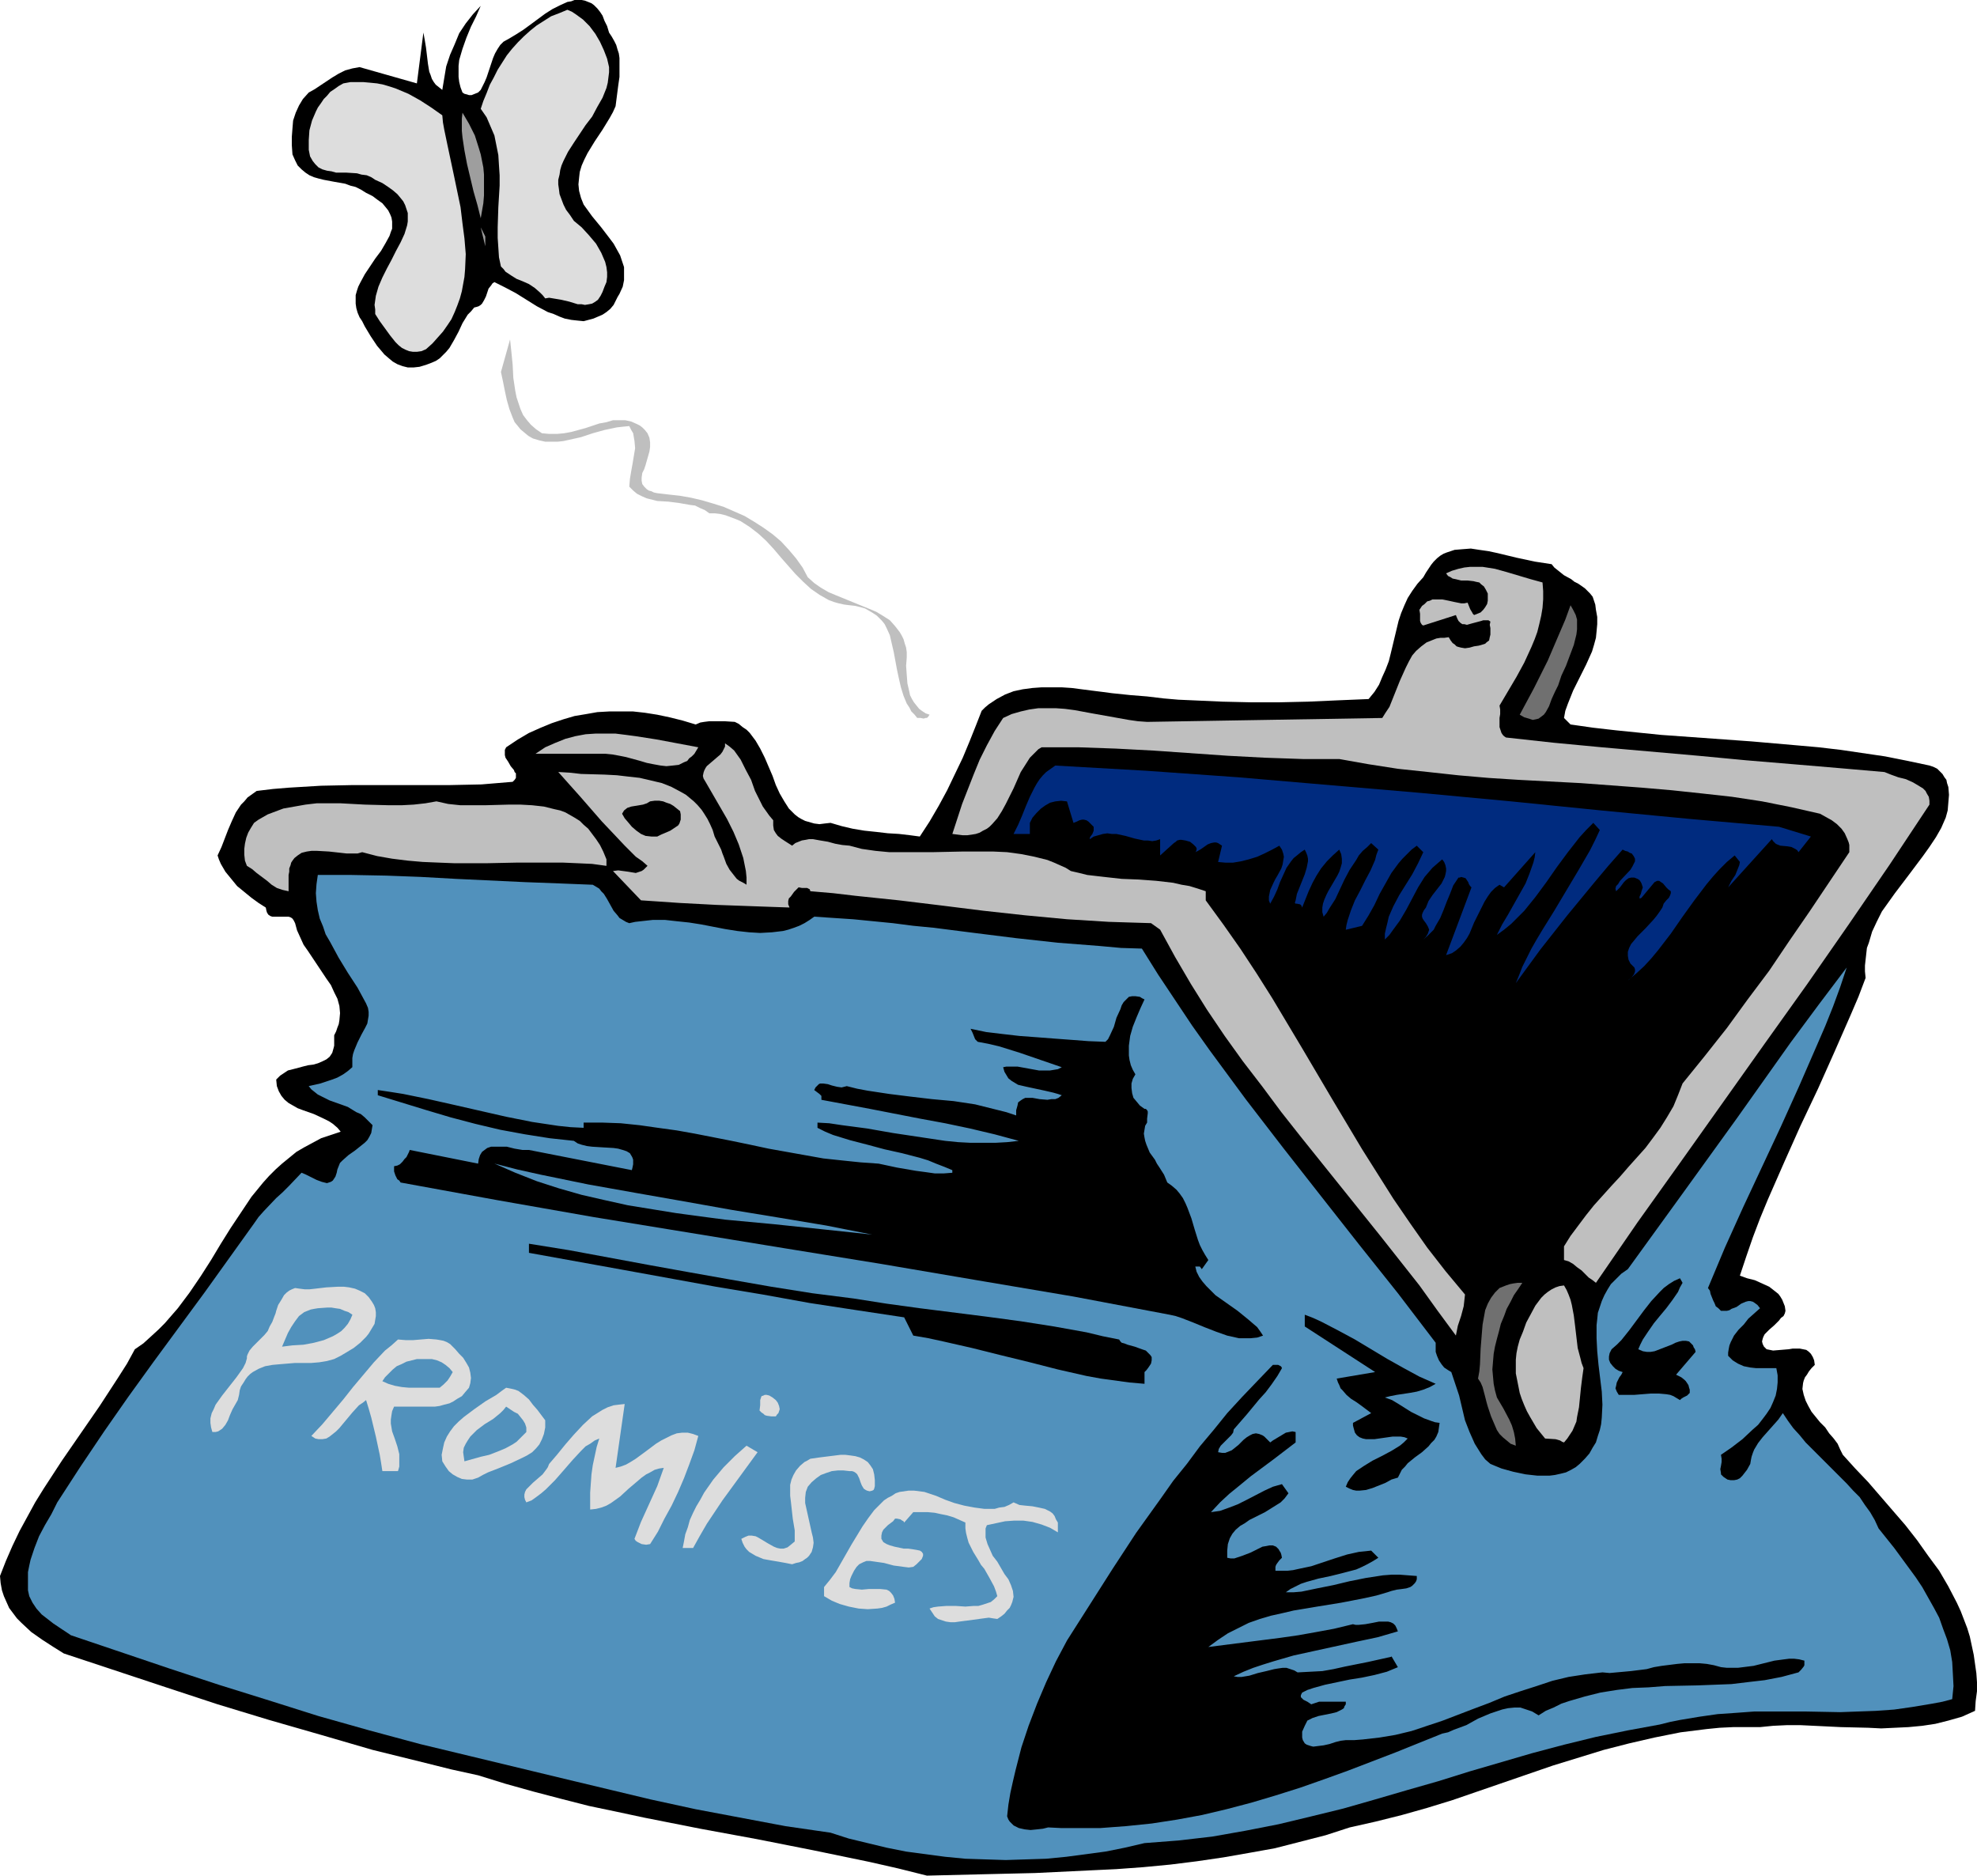 <?xml version="1.0" encoding="UTF-8" standalone="no"?>
<svg
   version="1.0"
   width="129.766mm"
   height="123.102mm"
   id="svg34"
   sodipodi:docname="Empty Promises.wmf"
   xmlns:inkscape="http://www.inkscape.org/namespaces/inkscape"
   xmlns:sodipodi="http://sodipodi.sourceforge.net/DTD/sodipodi-0.dtd"
   xmlns="http://www.w3.org/2000/svg"
   xmlns:svg="http://www.w3.org/2000/svg">
  <sodipodi:namedview
     id="namedview34"
     pagecolor="#ffffff"
     bordercolor="#000000"
     borderopacity="0.25"
     inkscape:showpageshadow="2"
     inkscape:pageopacity="0.0"
     inkscape:pagecheckerboard="0"
     inkscape:deskcolor="#d1d1d1"
     inkscape:document-units="mm" />
  <defs
     id="defs1">
    <pattern
       id="WMFhbasepattern"
       patternUnits="userSpaceOnUse"
       width="6"
       height="6"
       x="0"
       y="0" />
  </defs>
  <path
     style="fill:#000000;fill-opacity:1;fill-rule:evenodd;stroke:none"
     d="m 151.096,8.08 0.646,0.97 0.646,1.131 0.485,0.97 0.323,1.131 0.323,0.97 0.162,1.131 v 2.263 2.424 l -0.323,2.263 -0.646,5.01 -0.646,1.454 -0.808,1.454 -1.778,2.909 -0.97,1.454 -0.97,1.454 -1.778,2.909 -0.808,1.616 -0.646,1.454 -0.485,1.616 -0.162,1.454 -0.162,1.616 0.162,1.616 0.485,1.778 0.646,1.616 2.101,2.909 2.262,2.747 2.101,2.747 0.97,1.293 0.808,1.454 0.808,1.454 0.485,1.454 0.485,1.454 v 1.616 1.616 l -0.323,1.616 -0.808,1.778 -0.485,0.808 -0.485,0.97 -0.485,0.97 -0.808,0.97 -0.97,0.808 -0.97,0.646 -1.131,0.485 -1.131,0.485 -2.424,0.646 -1.616,-0.162 -1.454,-0.162 -1.616,-0.323 -1.293,-0.485 -1.454,-0.646 -1.454,-0.485 -2.747,-1.454 -5.171,-3.232 -2.747,-1.454 -2.586,-1.293 -0.485,0.323 -0.323,0.485 -0.646,0.808 -0.323,0.97 -0.323,0.97 -0.485,0.97 -0.485,0.808 -0.323,0.323 -0.485,0.323 -0.485,0.162 -0.646,0.162 -0.808,0.97 -0.808,0.808 -1.293,2.101 -0.97,2.101 -1.131,2.101 -1.131,1.939 -0.808,0.97 -0.808,0.808 -0.808,0.808 -0.97,0.646 -1.131,0.485 -1.293,0.485 -1.616,0.485 -1.454,0.162 h -1.454 L 99.869,90.823 98.576,90.338 97.445,89.692 96.475,88.884 95.344,87.914 94.536,86.945 93.566,85.813 91.95,83.389 90.496,80.965 89.849,79.672 89.203,78.703 88.718,77.571 88.395,76.44 88.234,75.309 v -0.97 -1.131 l 0.323,-1.131 0.323,-0.97 0.485,-0.97 1.131,-2.101 1.293,-1.939 1.293,-1.939 1.454,-1.939 1.131,-1.939 0.97,-1.778 0.323,-0.97 0.323,-0.808 v -0.97 -0.808 l -0.162,-0.97 -0.323,-0.808 -0.485,-0.97 -0.646,-0.808 -0.808,-0.97 -1.131,-0.808 -1.293,-0.97 -1.616,-0.808 -1.293,-0.808 -1.293,-0.646 -1.293,-0.323 -1.293,-0.485 -2.747,-0.485 -2.586,-0.485 -1.293,-0.323 -1.131,-0.323 -1.131,-0.485 -0.97,-0.646 -0.97,-0.808 -0.97,-0.97 -0.646,-1.293 -0.646,-1.454 -0.162,-2.263 v -2.101 l 0.162,-2.101 0.162,-1.939 0.646,-1.939 0.808,-1.778 0.97,-1.616 1.454,-1.616 1.454,-0.808 1.454,-0.97 2.909,-1.939 1.616,-0.97 1.616,-0.808 1.778,-0.485 1.778,-0.323 14.221,4.04 1.616,-12.605 0.323,1.778 0.323,1.939 0.485,4.04 0.323,1.939 0.323,0.808 0.323,0.97 0.485,0.808 0.485,0.646 0.808,0.646 0.808,0.646 0.485,-2.909 0.485,-2.909 0.97,-2.909 1.131,-2.586 1.131,-2.747 1.616,-2.424 1.778,-2.263 1.939,-2.101 -1.131,2.586 -1.293,2.586 -1.131,2.747 -0.97,2.747 -0.808,2.747 -0.162,1.454 v 1.293 1.454 l 0.162,1.293 0.323,1.293 0.485,1.293 0.485,0.323 0.646,0.162 0.485,0.162 h 0.646 l 0.808,-0.323 0.808,-0.323 0.646,-0.646 0.485,-0.97 0.485,-0.97 0.485,-1.131 0.808,-2.424 0.808,-2.424 0.485,-1.131 0.646,-1.131 0.646,-0.97 0.808,-0.808 1.454,-0.808 1.616,-0.97 1.778,-1.131 1.778,-1.293 3.717,-2.747 1.778,-1.131 1.939,-0.97 1.778,-0.808 0.97,-0.162 L 142.531,0 h 0.97 0.808 l 0.808,0.162 0.808,0.323 0.808,0.323 0.646,0.485 0.808,0.808 0.646,0.808 0.646,0.97 0.485,1.293 0.646,1.293 z"
     id="path1" />
  <path
     style="fill:#dddddd;fill-opacity:1;fill-rule:evenodd;stroke:none"
     d="m 151.096,16.646 v 1.293 l -0.162,1.293 -0.162,1.293 -0.323,1.293 -0.97,2.424 -1.293,2.263 -1.293,2.424 -1.616,2.101 -2.909,4.363 -1.454,2.263 -1.131,2.263 -0.485,1.131 -0.323,1.131 -0.162,1.131 -0.323,1.293 v 1.131 l 0.162,1.131 0.162,1.293 0.485,1.293 0.485,1.293 0.646,1.293 0.97,1.293 0.97,1.454 1.939,1.616 1.778,1.939 1.778,2.101 0.646,1.131 0.646,1.131 0.485,1.131 0.485,1.131 0.323,1.293 0.162,1.293 v 1.131 l -0.162,1.293 -0.485,1.131 -0.485,1.293 -0.485,0.97 -0.646,0.97 -0.646,0.485 -0.808,0.485 -0.808,0.162 -0.97,0.162 -0.808,-0.162 h -0.97 l -2.101,-0.646 -2.101,-0.485 -1.939,-0.323 -0.97,-0.162 -0.97,0.162 -0.646,-0.808 -0.646,-0.646 -1.293,-1.131 -1.454,-0.97 -1.454,-0.646 -1.616,-0.646 -1.293,-0.808 -1.454,-0.97 -0.485,-0.646 -0.646,-0.646 -0.485,-2.263 -0.162,-2.424 -0.162,-2.424 v -2.586 l 0.162,-5.01 0.323,-5.333 v -2.586 l -0.162,-2.424 -0.162,-2.586 -0.485,-2.424 -0.485,-2.424 -0.97,-2.263 -0.97,-2.263 -1.454,-2.101 0.646,-1.939 0.808,-1.939 0.808,-2.101 0.97,-1.778 0.97,-1.939 1.131,-1.778 1.131,-1.778 1.293,-1.616 1.454,-1.616 1.454,-1.454 1.616,-1.454 1.616,-1.293 1.778,-1.131 1.778,-1.131 2.101,-0.808 1.939,-0.808 1.131,0.485 0.97,0.646 1.778,1.293 1.616,1.616 1.454,1.939 1.131,1.939 0.97,2.101 0.808,2.101 z"
     id="path2" />
  <path
     style="fill:#dddddd;fill-opacity:1;fill-rule:evenodd;stroke:none"
     d="m 109.726,28.604 0.162,1.778 0.323,1.778 0.808,3.879 1.616,7.596 1.616,7.757 0.485,4.04 0.485,3.717 0.323,3.879 -0.162,3.717 -0.162,1.939 -0.323,1.778 -0.323,1.778 -0.485,1.778 -0.646,1.778 -0.646,1.616 -0.808,1.778 -0.97,1.454 -1.131,1.616 -1.293,1.454 -1.293,1.454 -1.616,1.454 -1.131,0.485 -1.131,0.162 h -0.97 l -0.97,-0.162 -0.808,-0.323 -0.97,-0.485 -0.808,-0.646 -0.808,-0.808 -1.293,-1.616 -1.293,-1.778 -1.293,-1.778 -1.131,-1.778 v -1.131 l -0.162,-1.131 0.162,-1.131 0.162,-1.131 0.646,-2.263 0.97,-2.263 1.131,-2.263 1.131,-2.101 1.131,-2.263 1.131,-2.101 0.97,-2.101 0.646,-2.101 0.162,-0.97 v -0.97 -1.131 l -0.323,-0.97 -0.323,-0.97 -0.485,-0.97 L 99.384,49.129 98.576,48.159 97.445,47.189 96.313,46.381 94.859,45.412 93.081,44.604 92.112,43.957 90.981,43.472 89.688,43.311 88.557,42.988 85.971,42.826 h -2.586 l -1.131,-0.323 -1.131,-0.162 -1.131,-0.323 -0.97,-0.485 -0.808,-0.808 -0.646,-0.808 -0.646,-1.131 -0.162,-0.808 -0.162,-0.808 v -2.424 l 0.162,-2.424 0.646,-2.424 0.97,-2.263 0.485,-0.97 0.808,-1.131 0.646,-0.97 0.808,-0.808 0.808,-0.97 0.97,-0.646 1.131,-0.808 1.131,-0.646 1.778,-0.323 h 1.616 1.616 l 1.778,0.162 1.616,0.162 1.616,0.323 1.616,0.485 1.454,0.485 3.07,1.293 2.909,1.616 2.747,1.778 z"
     id="path3" />
  <path
     style="fill:#9e9e9e;fill-opacity:1;fill-rule:evenodd;stroke:none"
     d="m 119.261,54.138 -0.808,-3.232 -0.97,-3.394 -1.616,-6.788 -0.646,-3.394 -0.485,-3.232 -0.162,-1.616 v -1.616 -1.454 l 0.162,-1.454 1.616,2.747 1.454,2.909 0.97,3.071 0.485,1.616 0.323,1.616 0.323,1.616 0.162,1.778 v 1.616 1.778 1.778 l -0.162,1.939 z"
     id="path4" />
  <path
     style="fill:#9e9e9e;fill-opacity:1;fill-rule:evenodd;stroke:none"
     d="m 120.392,61.088 -1.131,-4.687 1.131,2.263 z"
     id="path5" />
  <path
     style="fill:#bfbfbf;fill-opacity:1;fill-rule:evenodd;stroke:none"
     d="m 134.451,107.469 1.778,0.162 h 1.939 l 1.778,-0.162 1.778,-0.323 3.555,-0.97 3.394,-1.131 1.778,-0.323 1.616,-0.485 h 1.616 1.454 l 1.454,0.323 1.454,0.646 0.646,0.323 0.646,0.485 0.646,0.646 0.646,0.808 0.485,1.131 0.162,1.131 v 1.131 l -0.162,1.131 -0.646,2.263 -0.323,1.131 -0.323,0.97 -0.485,0.97 -0.162,1.131 v 0.808 l 0.162,0.808 0.485,0.646 0.646,0.646 0.485,0.323 0.646,0.162 0.646,0.323 0.808,0.162 2.747,0.323 2.909,0.323 2.747,0.485 2.747,0.646 2.747,0.808 2.586,0.808 2.586,1.131 2.586,1.131 2.424,1.454 2.262,1.454 2.262,1.616 2.101,1.778 1.939,2.101 1.778,2.101 1.616,2.263 1.293,2.424 1.616,1.454 1.616,1.131 1.939,1.131 1.939,0.808 7.918,3.232 1.939,0.808 1.616,0.97 1.778,1.131 1.293,1.454 1.131,1.454 0.485,0.808 0.485,0.97 0.323,1.131 0.323,0.97 0.162,1.131 v 1.293 l -0.162,2.101 0.162,2.263 0.162,2.101 0.485,2.101 0.162,0.808 0.485,0.97 0.485,0.808 0.646,0.808 0.646,0.808 0.646,0.485 0.97,0.646 0.97,0.323 -0.323,0.485 -0.323,0.323 h -0.323 l -0.485,0.162 -0.808,-0.162 h -0.808 l -0.646,-0.808 -0.808,-0.808 -0.485,-0.97 -0.646,-0.97 -0.808,-1.939 -0.646,-2.101 -0.485,-2.101 -0.485,-2.263 -0.808,-4.363 -0.485,-2.101 -0.485,-2.101 -0.808,-1.778 -0.485,-0.97 -0.646,-0.808 -0.646,-0.646 -0.646,-0.646 -0.97,-0.646 -0.808,-0.485 -1.131,-0.646 -1.131,-0.323 -1.293,-0.323 -1.454,-0.162 -1.293,-0.162 -1.454,-0.323 -1.131,-0.323 -1.293,-0.485 -1.131,-0.646 -1.131,-0.646 -2.101,-1.454 -1.939,-1.778 -1.939,-1.939 -3.555,-4.04 -1.778,-2.101 -1.939,-2.101 -1.939,-1.778 -2.101,-1.616 -2.262,-1.454 -1.131,-0.485 -1.293,-0.485 -1.293,-0.485 -1.293,-0.323 -1.293,-0.162 h -1.454 l -1.131,-0.808 -1.131,-0.485 -1.293,-0.646 -1.293,-0.162 -2.747,-0.485 -2.586,-0.323 -2.747,-0.162 -1.293,-0.323 -1.293,-0.323 -1.131,-0.485 -1.293,-0.646 -0.97,-0.808 -0.97,-0.97 0.162,-1.939 0.323,-1.939 0.323,-1.778 0.323,-1.939 0.323,-1.939 -0.162,-1.778 -0.162,-0.97 -0.162,-0.97 -0.485,-0.808 -0.485,-0.97 -1.616,0.162 -1.454,0.162 -3.07,0.646 -2.909,0.808 -2.909,0.97 -2.909,0.646 -1.454,0.323 -1.454,0.162 h -1.454 -1.616 l -1.454,-0.323 -1.616,-0.485 -1.131,-0.646 -0.97,-0.808 -0.97,-0.808 -0.646,-0.808 -0.808,-0.97 -0.485,-1.131 -0.808,-2.101 -0.646,-2.262 -0.485,-2.263 -0.485,-2.424 -0.485,-2.263 2.262,-8.08 0.323,3.071 0.323,3.232 0.162,3.232 0.485,3.232 0.323,1.616 0.485,1.454 0.485,1.454 0.646,1.454 0.97,1.293 0.97,1.131 1.293,1.131 z"
     id="path6" />
  <path
     style="fill:#000000;fill-opacity:1;fill-rule:evenodd;stroke:none"
     d="m 395.92,151.264 0.323,1.778 v 1.778 l -0.162,1.778 -0.162,1.616 -0.485,1.778 -0.485,1.616 -1.454,3.232 -1.616,3.232 -1.616,3.232 -1.293,3.232 -0.646,1.778 -0.323,1.778 1.616,1.616 5.656,0.808 5.656,0.646 11.15,1.131 22.462,1.616 11.15,0.97 5.494,0.485 5.494,0.646 5.494,0.808 5.494,0.808 5.656,1.131 5.333,1.131 0.97,0.323 0.97,0.485 0.646,0.646 0.646,0.646 0.485,0.808 0.485,0.646 0.162,0.808 0.323,0.97 0.162,1.939 -0.162,1.939 -0.162,1.939 -0.485,1.778 -1.131,2.586 -1.293,2.263 -1.616,2.424 -1.616,2.263 -3.394,4.525 -3.555,4.687 -1.616,2.263 -1.616,2.263 -1.293,2.586 -1.131,2.424 -0.808,2.747 -0.485,1.293 -0.162,1.454 -0.162,1.454 -0.162,1.454 v 1.454 l 0.162,1.616 -1.778,4.687 -1.939,4.525 -4.04,9.212 -4.04,9.05 -4.363,9.212 -4.04,9.05 -4.04,9.212 -1.939,4.687 -1.778,4.687 -1.616,4.687 -1.616,4.848 1.778,0.646 1.939,0.485 1.778,0.808 1.778,0.808 1.454,1.131 0.808,0.646 0.485,0.646 0.485,0.808 0.323,0.808 0.323,0.808 0.162,1.131 -0.162,0.646 -0.323,0.646 -0.646,0.485 -0.485,0.646 -1.131,1.131 -1.293,1.131 -1.131,1.131 -0.323,0.646 -0.162,0.485 -0.162,0.646 0.162,0.646 0.323,0.646 0.646,0.646 0.808,0.162 0.808,0.162 1.939,-0.162 1.939,-0.162 0.97,-0.162 h 1.778 l 0.808,0.162 0.808,0.162 0.646,0.485 0.485,0.485 0.485,0.808 0.323,0.808 0.162,1.131 -0.808,0.808 -0.646,0.808 -0.485,0.808 -0.485,0.646 -0.323,0.808 -0.162,0.646 -0.162,1.454 0.323,1.454 0.485,1.454 0.646,1.293 0.808,1.454 2.101,2.586 1.293,1.293 0.97,1.454 1.131,1.293 0.97,1.293 0.646,1.454 0.646,1.293 3.07,3.394 3.232,3.394 6.141,7.111 3.07,3.555 2.909,3.717 2.747,3.879 2.747,3.717 2.262,3.879 2.101,4.04 0.97,2.101 0.808,2.101 0.808,2.101 0.646,2.101 0.485,2.263 0.485,2.263 0.323,2.263 0.323,2.263 0.162,2.263 v 2.263 l -0.323,2.424 -0.162,2.424 -3.232,1.454 -3.394,0.97 -3.232,0.808 -3.232,0.485 -3.394,0.323 -3.394,0.162 -3.394,0.162 -3.232,-0.162 -6.787,-0.162 -6.626,-0.323 -3.394,-0.162 h -3.394 l -3.394,0.162 -3.232,0.323 h -3.394 -3.232 l -3.394,0.162 -3.232,0.323 -6.464,0.808 -6.464,1.293 -6.302,1.454 -6.302,1.616 -6.302,1.939 -6.302,1.939 -24.886,8.565 -6.302,1.939 -6.302,1.778 -6.464,1.616 -6.464,1.454 -5.979,1.939 -6.302,1.616 -6.302,1.616 -6.302,1.131 -6.464,1.131 -6.626,0.97 -6.464,0.808 -6.787,0.646 -6.626,0.485 -6.787,0.323 -13.413,0.646 -13.574,0.323 -13.251,0.323 -7.11,-1.778 -7.11,-1.616 -14.059,-2.909 -13.898,-2.747 -14.059,-2.586 -13.898,-2.747 -6.787,-1.454 -6.949,-1.454 -6.949,-1.778 -6.787,-1.778 -6.949,-1.939 -6.787,-2.101 -6.626,-1.454 -6.464,-1.616 -13.09,-3.232 -12.766,-3.717 -12.928,-3.717 -12.766,-3.879 -12.766,-4.202 -25.371,-8.404 -2.586,-1.616 -2.747,-1.778 L 7.757,404.826 5.333,402.564 4.202,401.432 3.232,400.14 2.262,398.847 1.616,397.392 0.97,395.938 0.485,394.483 0.162,392.706 0,390.928 l 1.454,-3.717 1.616,-3.717 1.778,-3.717 1.939,-3.555 1.939,-3.555 2.101,-3.394 4.525,-6.949 4.686,-6.787 4.686,-6.788 4.525,-6.949 2.262,-3.555 1.939,-3.555 2.101,-1.454 1.778,-1.616 1.939,-1.778 1.616,-1.616 3.232,-3.717 2.909,-3.879 2.747,-4.04 2.586,-4.04 2.424,-4.04 2.424,-3.879 2.586,-3.879 2.586,-3.879 2.909,-3.555 1.454,-1.616 1.616,-1.616 1.616,-1.454 1.778,-1.454 1.778,-1.454 1.939,-1.131 2.101,-1.131 2.101,-1.131 2.424,-0.808 2.424,-0.808 -0.808,-0.97 -1.131,-0.97 -0.97,-0.646 -1.293,-0.646 -2.424,-1.131 -2.747,-0.97 -1.293,-0.485 -1.131,-0.646 -1.131,-0.646 -0.97,-0.808 -0.808,-0.97 -0.646,-1.131 -0.485,-1.293 -0.162,-1.616 0.97,-0.97 0.97,-0.646 0.97,-0.646 1.293,-0.323 2.424,-0.646 1.293,-0.323 1.293,-0.162 1.131,-0.323 1.131,-0.485 0.97,-0.485 0.808,-0.646 0.646,-0.97 0.323,-1.131 0.162,-0.646 v -0.808 -0.808 -0.97 l 0.485,-0.97 0.323,-0.97 0.323,-0.808 0.162,-0.97 0.162,-1.778 -0.162,-1.778 -0.485,-1.778 -0.808,-1.616 -0.808,-1.778 -1.131,-1.616 -2.262,-3.394 -2.262,-3.394 -1.131,-1.616 -0.808,-1.778 -0.808,-1.778 -0.485,-1.778 -0.323,-0.646 -0.323,-0.485 -0.485,-0.323 -0.485,-0.162 h -1.131 -1.293 -1.131 -0.485 l -0.485,-0.162 -0.485,-0.323 -0.323,-0.485 -0.162,-0.485 -0.162,-0.808 -1.778,-1.131 -1.778,-1.293 -1.778,-1.454 -1.778,-1.454 -1.454,-1.778 -1.454,-1.778 -1.131,-1.939 -0.485,-1.131 -0.323,-0.97 0.97,-2.101 0.808,-2.101 0.808,-2.101 0.97,-2.263 0.97,-2.101 0.646,-0.97 0.646,-0.97 0.808,-0.808 0.808,-0.97 1.131,-0.808 1.131,-0.808 4.04,-0.485 3.878,-0.323 8.08,-0.485 7.918,-0.162 h 8.08 7.918 8.08 l 7.757,-0.162 3.878,-0.323 3.878,-0.323 0.485,-0.485 0.323,-0.485 v -0.646 -0.485 l -0.323,-0.323 -0.162,-0.485 -0.808,-0.97 -0.646,-1.131 -0.646,-0.97 -0.162,-0.646 v -0.646 -0.646 l 0.323,-0.646 2.909,-1.939 2.747,-1.616 2.909,-1.293 2.747,-1.131 2.909,-0.97 2.747,-0.808 2.909,-0.485 2.747,-0.485 2.909,-0.162 h 2.909 3.07 l 2.909,0.323 3.07,0.485 3.07,0.646 3.232,0.808 3.232,0.97 1.131,-0.485 0.97,-0.162 1.293,-0.162 h 1.131 2.586 l 2.586,0.162 0.97,0.485 0.97,0.808 0.97,0.646 0.808,0.808 1.454,1.939 1.131,1.939 1.131,2.263 1.939,4.525 0.808,2.263 0.97,2.101 1.131,1.939 1.131,1.778 0.808,0.808 0.646,0.646 0.808,0.646 0.808,0.485 0.97,0.485 1.131,0.323 1.131,0.323 1.293,0.162 1.293,-0.162 1.454,-0.162 2.747,0.808 2.747,0.646 2.909,0.485 3.07,0.323 2.747,0.323 2.747,0.162 2.747,0.323 2.424,0.323 2.424,-3.717 2.262,-3.879 2.101,-3.879 1.939,-4.04 1.939,-4.04 1.616,-3.879 1.616,-4.04 1.454,-3.717 0.808,-0.808 0.97,-0.808 1.939,-1.293 2.101,-1.131 2.101,-0.808 2.262,-0.485 2.424,-0.323 2.262,-0.162 h 2.586 2.424 l 2.424,0.162 5.01,0.646 2.586,0.323 2.424,0.323 4.686,0.485 4.04,0.323 4.04,0.485 3.717,0.323 3.717,0.162 7.272,0.323 6.949,0.162 h 7.11 l 7.11,-0.162 7.272,-0.323 3.878,-0.162 3.878,-0.162 1.454,-1.778 1.131,-1.778 0.808,-1.939 0.808,-1.778 0.808,-2.101 0.485,-1.939 0.97,-4.04 0.97,-4.04 0.646,-1.939 0.808,-1.939 0.808,-1.778 1.131,-1.778 1.293,-1.778 1.454,-1.616 0.646,-1.131 0.646,-0.97 0.646,-0.97 0.646,-0.808 0.808,-0.808 0.808,-0.646 0.808,-0.485 0.808,-0.323 0.97,-0.323 0.97,-0.323 1.939,-0.162 2.101,-0.162 2.101,0.323 2.262,0.323 2.262,0.485 4.686,1.131 4.525,0.97 2.101,0.323 2.101,0.323 0.646,0.808 0.808,0.646 1.616,1.293 1.778,0.97 0.808,0.646 0.97,0.485 1.616,1.131 0.646,0.646 0.646,0.646 0.646,0.808 0.323,0.97 0.323,0.97 z"
     id="path7" />
  <path
     style="fill:#bfbfbf;fill-opacity:1;fill-rule:evenodd;stroke:none"
     d="m 382.668,144.477 0.162,2.101 v 2.101 l -0.162,2.101 -0.323,1.939 -0.485,2.101 -0.485,1.939 -0.646,1.778 -0.808,1.939 -1.778,3.879 -1.939,3.555 -2.101,3.555 -2.101,3.555 0.162,0.97 v 1.131 l -0.162,0.97 v 1.131 1.131 l 0.323,0.97 0.162,0.485 0.323,0.485 0.323,0.323 0.485,0.323 11.797,1.293 11.958,1.131 23.917,2.101 11.958,1.131 11.635,0.97 11.474,0.97 11.15,0.97 1.616,0.646 1.778,0.646 1.939,0.485 1.778,0.808 1.616,0.97 0.808,0.485 0.646,0.646 0.323,0.646 0.485,0.808 0.162,0.97 v 0.97 l -9.858,14.868 -10.181,14.868 -10.342,14.868 -10.504,14.706 -21.008,29.574 -10.504,14.706 -10.342,15.029 -0.808,-0.646 -0.97,-0.646 -1.778,-1.778 -1.131,-0.808 -0.97,-0.808 -1.131,-0.646 -1.131,-0.323 v -3.394 l 1.616,-2.586 1.939,-2.586 1.939,-2.586 1.939,-2.424 4.363,-4.848 2.101,-2.263 2.101,-2.424 4.202,-4.687 1.939,-2.586 1.778,-2.424 1.616,-2.586 1.616,-2.747 1.131,-2.747 1.131,-2.909 5.494,-6.788 5.494,-6.949 5.171,-7.111 5.333,-7.111 5.01,-7.434 5.01,-7.272 9.858,-14.706 v -0.808 -0.97 l -0.162,-0.646 -0.323,-0.808 -0.646,-1.454 -0.808,-1.131 -1.131,-1.131 -1.293,-0.97 -1.454,-0.808 -1.454,-0.808 -7.11,-1.616 -7.272,-1.454 -7.434,-1.131 -7.272,-0.808 -7.595,-0.808 -7.434,-0.646 -15.19,-1.131 -15.352,-0.808 -7.595,-0.485 -7.434,-0.646 -7.434,-0.808 -7.595,-0.808 -7.272,-1.131 -7.272,-1.293 h -4.525 -4.525 l -9.373,-0.323 -9.211,-0.485 -18.584,-1.293 -9.211,-0.485 -9.211,-0.323 h -4.686 -4.525 l -0.808,0.485 -0.646,0.646 -1.454,1.454 -1.131,1.778 -1.131,1.778 -1.778,4.04 -1.939,3.879 -0.97,1.778 -1.131,1.778 -1.293,1.454 -0.646,0.646 -0.646,0.485 -0.97,0.485 -0.808,0.485 -0.97,0.323 -0.97,0.162 -1.131,0.162 h -1.131 l -1.293,-0.162 -1.293,-0.162 2.424,-7.434 1.454,-3.717 1.454,-3.717 1.454,-3.555 1.778,-3.555 1.939,-3.555 2.101,-3.232 2.101,-0.97 2.262,-0.646 2.101,-0.485 2.262,-0.323 h 2.262 2.101 l 2.262,0.162 2.424,0.323 4.363,0.808 4.525,0.808 4.525,0.808 2.262,0.323 2.262,0.162 58.338,-0.97 0.808,-1.293 0.97,-1.454 0.646,-1.616 0.646,-1.616 1.293,-3.232 1.454,-3.232 0.808,-1.616 0.808,-1.454 0.97,-1.131 1.293,-1.131 1.293,-0.97 1.616,-0.646 0.808,-0.323 0.97,-0.162 h 0.97 l 1.131,-0.162 0.485,0.808 0.485,0.646 0.485,0.323 0.485,0.485 0.485,0.162 0.646,0.162 0.97,0.162 1.131,-0.162 1.131,-0.323 1.131,-0.162 1.131,-0.323 0.485,-0.162 0.323,-0.323 0.646,-0.485 0.162,-0.808 0.162,-0.646 v -1.616 l -0.162,-0.808 0.162,-0.808 -0.485,-0.323 h -0.646 -0.646 l -0.485,0.162 -2.424,0.646 -1.131,0.323 -0.646,-0.162 h -0.485 l -0.485,-0.323 -0.485,-0.485 -0.323,-0.646 -0.323,-0.808 -8.08,2.586 -0.323,-0.162 -0.323,-0.485 -0.162,-0.485 v -0.485 -1.293 l -0.162,-0.97 0.646,-0.97 0.646,-0.485 0.646,-0.646 0.646,-0.162 0.646,-0.323 h 0.808 1.616 l 1.616,0.323 1.454,0.323 1.616,0.323 h 0.808 l 0.808,-0.162 0.323,0.808 0.323,0.808 0.485,0.808 0.162,0.323 0.323,0.323 0.808,-0.323 0.808,-0.323 0.646,-0.646 0.485,-0.646 0.485,-0.808 0.162,-0.808 v -0.97 -0.808 l -0.485,-0.97 -0.485,-0.808 -0.646,-0.485 -0.485,-0.485 -0.808,-0.162 -0.646,-0.162 -1.454,-0.162 h -1.616 l -1.293,-0.323 -0.808,-0.162 -0.485,-0.323 -0.646,-0.323 -0.485,-0.646 1.454,-0.646 1.616,-0.485 1.454,-0.323 1.454,-0.162 h 1.616 1.454 l 3.07,0.485 2.909,0.808 5.979,1.778 z"
     id="path8" />
  <path
     style="fill:#707070;fill-opacity:1;fill-rule:evenodd;stroke:none"
     d="m 386.547,170.011 -0.808,1.616 -0.808,1.778 -0.646,1.778 -0.808,1.454 -0.485,0.646 -0.646,0.485 -0.646,0.485 -0.646,0.162 -0.808,0.162 -0.97,-0.323 -1.131,-0.323 -1.131,-0.646 3.555,-6.626 3.394,-6.787 1.454,-3.394 1.454,-3.394 1.454,-3.394 1.293,-3.555 0.646,1.131 0.646,1.293 0.323,1.131 v 1.293 1.131 l -0.162,1.293 -0.323,1.293 -0.323,1.293 -0.97,2.586 -0.97,2.586 -1.131,2.424 z"
     id="path9" />
  <path
     style="fill:#bfbfbf;fill-opacity:1;fill-rule:evenodd;stroke:none"
     d="m 173.235,185.364 -0.485,0.808 -0.485,0.808 -0.646,0.646 -0.646,0.485 -0.485,0.646 -0.808,0.323 -1.293,0.646 -1.454,0.162 -1.616,0.162 -1.454,-0.162 -1.778,-0.323 -1.616,-0.323 -1.616,-0.485 -3.555,-0.97 -1.616,-0.323 -1.778,-0.323 -1.616,-0.162 h -1.616 -15.837 l 2.424,-1.616 2.586,-1.131 2.424,-0.97 2.424,-0.646 2.586,-0.485 2.424,-0.162 h 2.424 2.586 l 2.586,0.323 2.424,0.323 5.171,0.808 5.171,0.97 z"
     id="path10" />
  <path
     style="fill:#bfbfbf;fill-opacity:1;fill-rule:evenodd;stroke:none"
     d="m 191.819,203.464 v 0.646 0.646 l 0.162,1.131 0.485,0.808 0.485,0.646 0.808,0.646 0.97,0.646 1.778,1.131 0.808,-0.646 0.808,-0.323 0.808,-0.323 0.97,-0.162 0.808,-0.162 h 0.97 l 1.778,0.323 1.939,0.323 1.778,0.485 1.778,0.323 1.778,0.162 3.07,0.808 3.394,0.485 3.394,0.323 h 3.555 3.717 3.555 l 7.595,-0.162 h 3.717 3.555 l 3.555,0.162 3.555,0.485 3.232,0.646 3.232,0.808 1.616,0.646 1.454,0.646 1.454,0.646 1.293,0.808 2.101,0.485 1.939,0.485 4.202,0.485 4.363,0.485 4.202,0.162 4.363,0.323 4.202,0.485 2.101,0.485 1.939,0.323 2.101,0.646 1.939,0.646 v 2.263 l 4.363,5.979 4.202,5.979 4.04,6.141 3.878,6.141 7.434,12.444 7.434,12.605 7.434,12.444 3.878,6.141 3.878,6.141 4.202,6.141 4.202,5.979 4.525,5.818 4.848,5.818 -0.162,1.454 -0.162,1.454 -0.646,2.424 -0.808,2.424 -0.485,2.424 -4.525,-6.141 -4.525,-6.303 -4.848,-6.141 -4.848,-6.141 -9.858,-12.282 -9.858,-12.282 -4.848,-6.141 -4.686,-6.303 -4.848,-6.303 -4.525,-6.303 -4.363,-6.464 -4.04,-6.464 -3.878,-6.626 -3.717,-6.788 -2.262,-1.616 -5.333,-0.162 -5.171,-0.162 -10.342,-0.646 -10.342,-0.97 -10.342,-1.131 -10.342,-1.293 -10.666,-1.293 -10.827,-1.131 -5.494,-0.646 -5.656,-0.485 -0.162,-0.485 -0.323,-0.162 -0.323,-0.162 h -0.323 -0.97 l -0.808,-0.162 -1.131,1.131 -0.808,1.131 -0.485,0.485 -0.162,0.646 v 0.808 l 0.323,0.808 -4.686,-0.162 -4.525,-0.162 -8.888,-0.323 -9.211,-0.485 -4.686,-0.323 -4.848,-0.323 -6.949,-7.272 1.293,-0.162 2.424,0.323 0.97,0.162 0.97,0.162 0.97,-0.323 0.485,-0.162 0.485,-0.323 0.485,-0.485 0.485,-0.485 -1.293,-1.131 -1.616,-1.131 -2.747,-2.747 -2.747,-2.909 -2.909,-3.071 -5.494,-6.303 -2.747,-3.071 -2.586,-2.909 2.747,0.162 2.909,0.323 5.818,0.162 3.07,0.162 2.747,0.323 2.909,0.323 2.747,0.646 2.747,0.646 2.424,0.97 2.424,1.293 1.131,0.646 0.97,0.808 0.97,0.808 0.97,0.97 0.97,1.131 0.646,0.97 0.808,1.293 0.646,1.293 0.646,1.454 0.485,1.616 0.808,1.616 0.808,1.616 0.323,0.97 0.323,0.808 0.646,1.778 0.808,1.454 1.131,1.454 0.646,0.808 0.646,0.485 0.97,0.485 0.808,0.485 v -1.778 l -0.162,-1.616 -0.323,-1.616 -0.323,-1.616 -1.131,-3.394 -1.293,-3.071 -1.616,-3.232 -1.778,-3.071 -3.555,-6.141 -0.485,-0.808 -0.162,-0.646 0.162,-0.808 0.162,-0.485 0.323,-0.646 0.323,-0.485 1.131,-0.97 1.131,-0.97 1.131,-0.97 0.485,-0.646 0.323,-0.646 0.323,-0.646 v -0.808 l 1.131,0.808 1.131,0.97 0.808,1.131 0.808,1.131 1.293,2.586 1.293,2.424 0.97,2.747 1.293,2.586 0.646,1.293 0.808,1.131 0.808,1.131 z"
     id="path11" />
  <path
     style="fill:#002b7f;fill-opacity:1;fill-rule:evenodd;stroke:none"
     d="m 441.329,205.08 7.918,2.424 -3.07,3.879 -0.323,-0.485 -0.485,-0.323 -0.97,-0.485 -0.97,-0.162 -1.778,-0.162 -0.808,-0.323 -0.323,-0.162 -0.323,-0.323 -0.323,-0.323 -0.323,-0.485 -10.827,11.959 0.808,-1.616 0.97,-1.454 0.646,-1.616 0.323,-0.808 0.162,-0.808 -1.293,-1.616 -1.939,1.616 -1.778,1.778 -1.616,1.778 -1.616,1.939 -3.07,4.04 -2.909,4.04 -2.909,4.202 -3.232,4.202 -1.616,1.939 -1.778,1.939 -1.939,1.778 -2.101,1.778 0.323,-0.323 0.485,-0.323 0.646,-0.808 0.162,-0.323 0.162,-0.485 v -0.485 l -0.162,-0.485 -0.485,-0.485 -0.485,-0.485 -0.485,-0.97 -0.162,-0.97 v -0.97 l 0.323,-0.97 0.485,-0.97 0.808,-0.97 0.808,-0.97 1.939,-1.939 1.939,-2.101 0.808,-0.97 0.808,-1.131 0.646,-0.97 0.323,-0.97 0.646,-0.808 0.323,-0.323 0.323,-0.323 0.323,-0.646 0.162,-0.485 v -0.485 l -0.646,-0.485 -0.485,-0.485 -0.808,-0.97 -0.485,-0.323 -0.485,-0.323 h -0.485 l -0.646,0.323 -3.232,3.879 -0.323,0.162 h -0.162 v -0.323 -0.162 l 0.323,-0.646 0.162,-0.646 0.323,-0.97 -0.162,-0.485 -0.162,-0.485 -0.162,-0.323 -0.323,-0.485 -0.485,-0.323 -0.808,-0.323 h -0.485 -0.323 l -0.646,0.162 -0.646,0.485 -0.485,0.485 -0.97,1.293 -0.485,0.485 -0.485,0.485 -0.162,-0.646 0.162,-0.646 0.485,-0.485 0.485,-0.808 2.586,-2.747 0.485,-0.808 0.323,-0.646 0.323,-0.646 v -0.646 l -0.323,-0.646 -0.485,-0.646 -0.485,-0.162 -0.485,-0.323 -0.646,-0.162 -0.646,-0.323 -3.555,4.04 -3.394,4.04 -6.787,8.242 -6.626,8.404 -3.07,4.202 -3.07,4.202 0.808,-1.939 0.808,-2.101 1.131,-2.263 1.131,-2.263 1.293,-2.263 1.454,-2.424 2.909,-4.687 5.979,-10.02 2.909,-5.01 1.293,-2.586 1.131,-2.424 -1.616,-1.778 -1.778,1.778 -1.616,1.778 -2.909,3.717 -2.747,3.717 -2.586,3.717 -2.747,3.717 -2.747,3.394 -1.616,1.616 -1.616,1.616 -1.778,1.454 -1.778,1.293 1.293,-2.586 1.454,-2.424 2.909,-5.171 1.454,-2.586 0.97,-2.424 0.97,-2.747 0.323,-1.293 0.162,-1.293 -7.757,8.727 -1.131,-0.646 -1.131,0.808 -0.97,0.97 -0.808,1.131 -0.808,1.293 -1.293,2.586 -1.293,2.586 -1.131,2.747 -0.646,1.131 -0.808,1.131 -0.808,0.97 -1.131,0.97 -0.97,0.646 -1.454,0.485 6.302,-16.807 -0.323,-0.323 -0.323,-0.485 -0.162,-0.485 -0.323,-0.485 -0.323,-0.485 -0.485,-0.162 -0.646,-0.162 -0.323,0.162 h -0.323 l -1.293,1.939 -0.808,2.101 -0.808,1.939 -0.808,2.101 -0.808,1.939 -1.131,1.939 -0.485,0.97 -0.808,0.808 -0.808,0.808 -0.97,0.808 0.646,-0.646 0.485,-0.808 0.162,-0.485 0.162,-0.485 -0.323,-0.808 -0.485,-0.808 -0.485,-0.646 -0.323,-0.485 -0.162,-0.485 v -0.485 l 0.162,-0.485 0.323,-0.646 0.485,-0.646 0.646,-1.616 0.97,-1.454 1.131,-1.454 1.131,-1.454 0.808,-1.616 0.162,-0.646 0.162,-0.808 v -0.646 l -0.162,-0.808 -0.323,-0.808 -0.485,-0.646 -1.131,0.97 -1.293,1.131 -0.97,1.131 -0.97,1.131 -1.616,2.586 -2.909,5.495 -1.616,2.747 -1.778,2.424 -0.808,1.131 -1.131,1.131 v -1.454 l 0.323,-1.454 0.323,-1.293 0.323,-1.454 1.131,-2.586 1.454,-2.747 3.232,-5.171 1.454,-2.747 1.293,-2.747 -1.616,-1.616 -1.293,0.97 -1.131,1.131 -1.131,1.131 -0.97,1.131 -1.778,2.424 -1.454,2.586 -1.454,2.586 -1.293,2.747 -1.454,2.586 -1.616,2.586 -4.04,0.97 0.162,-1.131 0.323,-1.293 0.808,-2.424 0.97,-2.424 1.293,-2.424 1.293,-2.586 1.293,-2.424 1.131,-2.586 0.323,-1.293 0.485,-1.293 -1.778,-1.616 -0.97,0.97 -1.131,0.97 -0.97,1.131 -0.646,1.131 -1.616,2.424 -1.293,2.424 -1.131,2.424 -1.131,2.424 -1.454,2.263 -0.646,1.131 -0.808,0.97 -0.323,-1.131 v -1.131 l 0.162,-0.97 0.323,-0.97 0.485,-1.131 0.485,-0.97 1.131,-1.939 1.131,-1.939 0.485,-0.97 0.323,-0.97 0.323,-1.131 v -1.131 l -0.162,-1.131 -0.485,-1.131 -1.616,1.454 -1.454,1.454 -1.454,1.778 -1.131,1.778 -0.97,1.778 -0.97,2.101 -1.616,4.04 -0.162,-0.485 -0.323,-0.323 -0.808,-0.162 h -0.323 l -0.162,-0.162 v -0.162 l 0.162,-0.485 0.323,-1.616 0.646,-1.616 0.646,-1.616 0.646,-1.616 0.485,-1.616 0.323,-1.616 v -0.646 l -0.162,-0.808 -0.323,-0.808 -0.323,-0.646 -0.97,0.646 -0.97,0.808 -0.808,0.646 -0.646,0.808 -1.131,1.616 -0.808,1.778 -0.808,1.778 -0.646,1.778 -0.808,1.778 -0.97,1.778 -0.323,-0.808 v -0.97 l 0.162,-0.808 0.162,-0.808 0.808,-1.778 0.485,-0.97 0.485,-0.808 0.97,-1.778 0.323,-0.97 0.162,-0.97 0.162,-0.97 -0.162,-0.808 -0.323,-0.97 -0.646,-0.97 -1.778,0.97 -1.939,0.97 -1.778,0.808 -2.101,0.646 -1.939,0.485 -1.939,0.323 h -1.939 l -1.778,-0.162 0.97,-4.04 -0.485,-0.323 -0.485,-0.323 -0.485,-0.162 h -0.485 l -0.808,0.162 -0.808,0.323 -1.616,1.131 -0.808,0.485 -0.646,0.323 0.162,-0.162 0.162,-0.485 v -0.323 l -0.162,-0.323 -0.323,-0.323 -0.323,-0.323 -0.808,-0.646 -1.131,-0.323 -0.97,-0.162 h -0.485 l -0.646,0.162 -0.323,0.323 -0.485,0.323 -3.394,3.071 v -4.04 l -0.97,0.323 -0.97,0.162 -1.131,-0.162 h -0.97 l -2.262,-0.485 -2.262,-0.646 -2.262,-0.485 h -1.131 l -1.131,-0.162 -1.131,0.162 -1.131,0.323 -1.131,0.323 -0.97,0.646 v -0.323 l 0.162,-0.323 0.485,-0.646 0.323,-0.808 v -0.485 -0.485 l -0.646,-0.646 -0.646,-0.646 -0.485,-0.323 -0.646,-0.162 h -0.485 l -0.646,0.162 -0.646,0.323 -0.808,0.323 -1.616,-5.333 -1.454,-0.162 -1.454,0.162 -1.293,0.323 -1.131,0.646 -1.131,0.808 -1.131,1.131 -0.97,1.131 -0.646,1.293 v 2.747 h -4.04 l 1.131,-2.263 0.97,-2.263 0.97,-2.424 0.97,-2.263 1.131,-2.263 0.646,-1.131 0.646,-0.97 0.808,-0.97 0.808,-0.808 1.131,-0.808 1.131,-0.808 22.624,1.293 22.786,1.616 22.624,1.939 22.624,1.939 22.462,2.101 22.462,2.263 21.978,2.101 z"
     id="path12" />
  <path
     style="fill:#bfbfbf;fill-opacity:1;fill-rule:evenodd;stroke:none"
     d="m 150.449,213.16 v 1.616 l -3.555,-0.485 -3.555,-0.162 -3.717,-0.162 h -3.717 -7.595 l -7.757,0.162 h -7.757 l -4.04,-0.162 -3.878,-0.162 -3.717,-0.323 -3.878,-0.485 -3.717,-0.646 -3.717,-0.97 -1.131,0.323 h -1.293 -1.454 l -1.454,-0.162 -2.909,-0.323 -2.909,-0.162 h -1.454 l -1.131,0.162 -1.293,0.323 -0.97,0.646 -0.808,0.646 -0.485,0.646 -0.323,0.485 -0.162,0.646 -0.323,0.808 v 0.808 l -0.162,0.808 v 4.04 l -1.454,-0.323 -1.454,-0.485 -1.293,-0.808 -1.131,-0.97 -2.586,-1.939 -1.131,-0.97 -1.293,-0.808 -0.485,-1.293 -0.162,-1.454 v -1.454 l 0.162,-1.293 0.323,-1.454 0.485,-1.293 0.646,-1.131 0.808,-1.293 1.131,-0.808 2.262,-1.293 1.293,-0.485 2.586,-0.97 2.747,-0.485 2.747,-0.485 2.747,-0.323 h 3.07 2.909 l 5.979,0.323 6.141,0.162 h 2.909 l 3.07,-0.162 2.909,-0.323 2.747,-0.485 2.909,0.646 3.07,0.323 h 2.909 3.07 l 5.979,-0.162 h 2.909 l 2.909,0.162 2.909,0.323 2.586,0.646 1.454,0.323 1.293,0.485 1.131,0.646 1.131,0.646 1.293,0.808 0.97,0.97 1.131,0.97 0.97,1.293 0.97,1.293 0.97,1.454 0.808,1.616 z"
     id="path13" />
  <path
     style="fill:#000000;fill-opacity:1;fill-rule:evenodd;stroke:none"
     d="m 168.71,201.201 0.162,0.808 v 0.646 0.646 l -0.162,0.485 -0.162,0.485 -0.323,0.485 -0.97,0.646 -0.97,0.646 -1.131,0.485 -1.131,0.485 -0.97,0.485 h -0.808 -0.646 l -1.454,-0.162 -1.131,-0.485 -1.131,-0.808 -1.131,-0.97 -0.808,-0.97 -0.97,-1.131 -0.646,-1.131 0.485,-0.808 0.808,-0.646 0.97,-0.323 0.97,-0.162 1.939,-0.323 0.97,-0.323 0.808,-0.485 1.131,-0.162 h 1.131 l 0.97,0.162 0.808,0.323 0.97,0.323 0.808,0.485 0.808,0.646 z"
     id="path14" />
  <path
     style="fill:#5191bc;fill-opacity:1;fill-rule:evenodd;stroke:none"
     d="m 147.056,219.463 0.808,0.485 0.808,0.485 0.485,0.646 0.646,0.646 0.808,1.293 0.808,1.454 0.808,1.454 0.97,1.131 0.485,0.646 0.808,0.485 0.808,0.485 0.808,0.323 1.454,-0.323 1.454,-0.162 2.909,-0.323 h 3.07 l 2.909,0.323 3.07,0.323 3.07,0.485 5.818,1.131 3.07,0.485 2.909,0.323 2.747,0.162 2.909,-0.162 2.747,-0.323 1.293,-0.323 1.454,-0.485 1.293,-0.485 1.293,-0.646 1.293,-0.808 1.131,-0.808 4.848,0.323 4.848,0.323 9.858,0.97 5.01,0.646 5.01,0.485 10.181,1.293 10.342,1.293 10.342,1.131 10.342,0.808 5.333,0.485 5.171,0.162 4.04,6.464 4.202,6.303 4.202,6.303 4.363,6.141 4.525,6.141 4.525,6.141 9.211,11.959 9.373,11.959 9.534,12.121 9.534,11.959 9.373,12.282 v 1.131 1.131 l 0.323,0.97 0.485,1.131 0.646,0.97 0.646,0.808 0.97,0.646 0.808,0.485 0.97,2.909 0.97,2.909 1.454,6.141 1.131,2.909 0.646,1.454 0.646,1.454 0.808,1.293 0.808,1.293 0.97,1.293 1.293,1.131 2.747,1.131 2.909,0.808 3.07,0.646 2.909,0.323 h 1.616 1.454 l 1.293,-0.162 1.454,-0.323 1.293,-0.323 1.293,-0.646 1.131,-0.646 0.97,-0.808 1.293,-1.293 1.131,-1.293 0.808,-1.454 0.808,-1.293 0.485,-1.616 0.485,-1.454 0.323,-1.454 0.162,-1.616 0.162,-3.232 -0.162,-3.232 -0.808,-6.626 -0.323,-3.394 -0.162,-3.232 v -3.232 l 0.162,-1.454 0.162,-1.616 0.485,-1.454 0.485,-1.454 0.646,-1.454 0.808,-1.454 0.808,-1.293 1.293,-1.293 1.293,-1.293 1.616,-1.131 13.574,-18.746 13.413,-18.585 13.413,-18.908 6.949,-9.373 6.949,-9.212 -1.616,4.848 -1.778,4.848 -1.939,4.848 -2.101,4.848 -4.363,10.02 -4.525,10.02 -9.373,20.039 -4.525,10.02 -4.202,10.02 0.485,0.646 0.162,0.808 0.646,1.616 0.323,0.646 0.323,0.808 0.646,0.485 0.646,0.646 h 0.808 0.646 l 0.646,-0.162 0.485,-0.323 1.293,-0.485 1.131,-0.808 1.131,-0.485 0.646,-0.162 h 0.485 l 0.646,0.162 0.485,0.323 0.646,0.485 0.646,0.808 -2.909,2.586 -1.131,1.454 -1.293,1.293 -1.131,1.454 -0.808,1.616 -0.323,0.808 -0.162,0.808 -0.162,0.97 v 0.808 l 1.131,1.131 1.293,0.808 1.454,0.646 1.616,0.323 1.454,0.162 h 1.616 3.394 l 0.323,1.778 v 1.778 l -0.162,1.616 -0.323,1.616 -0.646,1.616 -0.646,1.454 -0.97,1.454 -0.97,1.293 -1.131,1.454 -1.293,1.131 -2.586,2.424 -2.747,2.101 -2.586,1.778 0.162,0.97 v 0.808 l -0.162,0.97 -0.162,0.808 0.162,0.97 v 0.323 l 0.323,0.323 0.323,0.323 0.485,0.323 0.485,0.323 0.808,0.162 h 0.808 l 0.808,-0.162 0.646,-0.323 0.646,-0.646 1.131,-1.454 0.808,-1.454 0.162,-0.97 0.162,-0.808 0.323,-0.97 0.323,-0.808 0.97,-1.616 1.131,-1.454 2.586,-2.909 1.293,-1.454 1.131,-1.616 1.293,1.939 1.293,1.778 1.616,1.778 1.454,1.778 3.394,3.394 3.394,3.394 3.394,3.394 1.616,1.778 1.616,1.616 1.293,1.939 1.293,1.778 1.131,1.939 0.97,2.101 3.878,4.848 1.778,2.424 1.778,2.424 1.778,2.424 1.616,2.424 1.454,2.586 1.454,2.586 1.293,2.424 0.97,2.747 0.97,2.586 0.808,2.747 0.485,2.909 0.162,2.909 0.162,3.071 -0.323,3.232 -2.424,0.646 -2.586,0.485 -4.848,0.808 -4.525,0.646 -4.525,0.323 -4.525,0.162 -4.363,0.162 -8.403,-0.162 h -8.565 -4.363 l -4.363,0.323 -4.686,0.323 -4.525,0.646 -4.848,0.808 -2.424,0.485 -2.586,0.646 -7.918,1.454 -7.918,1.616 -7.918,1.939 -7.918,2.101 -15.514,4.525 -7.757,2.424 -7.918,2.263 -7.757,2.263 -7.918,2.263 -7.918,1.939 -8.08,1.939 -8.242,1.616 -8.242,1.454 -4.202,0.485 -4.202,0.485 -4.202,0.323 -4.202,0.323 -4.848,1.131 -4.848,0.97 -4.848,0.646 -4.848,0.646 -5.01,0.485 -5.01,0.162 -5.01,0.162 -5.01,-0.162 -5.01,-0.162 -5.01,-0.485 -4.848,-0.646 -4.848,-0.646 -4.848,-0.97 -4.686,-1.131 -4.686,-1.131 -4.525,-1.454 -11.15,-1.616 -11.15,-2.101 -11.15,-2.101 -11.15,-2.424 -22.301,-5.333 -22.139,-5.333 -12.766,-3.071 -12.605,-3.394 -12.605,-3.555 -12.282,-3.879 -12.443,-3.879 -12.282,-4.04 -24.402,-8.242 -2.909,-1.939 -1.454,-0.97 -1.454,-1.131 -1.454,-1.131 -1.293,-1.454 -0.97,-1.454 -0.808,-1.616 -0.323,-1.454 v -1.616 -1.454 -1.454 l 0.323,-1.616 0.323,-1.454 0.97,-2.909 1.131,-2.909 1.454,-2.747 1.616,-2.747 1.454,-2.909 5.656,-8.727 5.979,-8.888 5.979,-8.565 6.302,-8.727 12.605,-17.13 6.141,-8.565 6.141,-8.565 1.131,-1.616 1.293,-1.454 3.07,-3.232 1.616,-1.454 1.616,-1.616 3.07,-3.232 1.131,0.485 1.293,0.646 1.293,0.646 1.293,0.485 0.646,0.162 0.646,0.162 0.485,-0.162 0.485,-0.162 0.485,-0.323 0.323,-0.485 0.323,-0.485 0.323,-0.97 0.162,-0.808 0.323,-0.808 0.323,-0.808 0.646,-0.646 1.454,-1.293 1.616,-1.131 1.616,-1.293 0.808,-0.646 0.646,-0.646 0.485,-0.808 0.485,-0.97 0.162,-0.97 0.162,-0.97 -0.97,-0.97 -0.97,-0.97 -0.97,-0.808 -1.131,-0.485 -2.101,-1.293 -2.262,-0.808 -2.262,-0.808 -1.939,-0.97 -0.97,-0.485 -0.808,-0.646 -0.808,-0.646 -0.646,-0.808 2.909,-0.646 1.454,-0.485 1.454,-0.485 1.293,-0.485 1.454,-0.808 1.131,-0.808 1.131,-0.97 v -1.131 -1.131 l 0.162,-0.97 0.323,-0.97 0.808,-1.939 0.97,-1.939 0.97,-1.778 0.485,-0.97 0.162,-0.97 0.162,-0.97 v -0.97 l -0.162,-0.97 -0.485,-1.131 -2.101,-3.879 -2.424,-3.717 -2.262,-3.717 -2.101,-3.879 -1.131,-1.939 -0.646,-1.939 -0.808,-1.939 -0.485,-2.101 -0.323,-2.101 -0.162,-2.101 0.162,-2.263 0.323,-2.263 h 8.403 l 8.565,0.162 8.565,0.323 8.726,0.485 17.13,0.808 8.565,0.323 z"
     id="path15" />
  <path
     style="fill:#000000;fill-opacity:1;fill-rule:evenodd;stroke:none"
     d="m 283.931,247.906 -0.97,2.101 -0.97,2.263 -0.97,2.424 -0.646,2.263 -0.323,2.424 v 1.293 1.131 l 0.162,1.131 0.323,1.293 0.485,1.131 0.646,1.131 -0.646,1.131 -0.323,1.131 v 1.131 l 0.162,1.293 0.323,1.131 0.808,0.97 0.808,0.97 1.131,0.808 h 0.323 l 0.323,0.323 0.162,0.323 v 0.485 l -0.162,1.293 v 0.485 0.485 l -0.485,0.808 -0.162,0.97 -0.162,0.97 0.162,0.97 0.162,0.808 0.323,0.97 0.808,1.939 1.293,1.778 0.485,0.97 0.646,0.97 1.131,1.778 0.808,1.939 1.131,0.808 1.131,0.97 0.808,0.97 0.808,1.131 0.646,1.293 0.485,1.131 0.97,2.586 0.808,2.747 0.808,2.586 0.485,1.293 0.646,1.293 0.646,1.131 0.808,1.293 -1.616,2.263 -0.485,-0.646 h -0.485 -0.323 -0.323 l 0.323,1.293 0.646,1.293 0.808,1.131 0.97,1.131 1.131,1.131 1.131,1.131 2.747,1.939 2.747,1.939 2.586,2.101 1.131,0.97 1.131,0.97 0.808,1.131 0.646,0.97 -1.454,0.485 -1.616,0.162 h -1.454 -1.454 l -1.454,-0.323 -1.454,-0.323 -2.747,-0.97 -2.909,-1.131 -2.747,-1.131 -2.909,-1.131 -1.454,-0.485 -1.454,-0.323 -23.917,-4.525 -23.917,-4.04 -23.755,-4.04 -23.917,-3.879 -23.755,-3.879 -23.755,-3.879 -23.917,-4.202 -23.917,-4.363 -0.323,-0.485 -0.485,-0.323 -0.485,-0.97 -0.323,-0.97 v -1.293 l 0.808,-0.162 0.646,-0.323 0.646,-0.646 0.485,-0.646 0.485,-0.485 0.323,-0.646 0.323,-0.646 0.162,-0.485 16.968,3.394 0.162,-1.131 0.323,-0.97 0.485,-0.808 0.646,-0.485 0.646,-0.485 0.97,-0.323 h 0.808 0.97 2.101 l 1.939,0.485 0.97,0.162 0.97,0.162 h 0.808 0.808 l 25.533,5.01 0.162,-0.646 0.162,-0.808 v -0.485 -0.646 l -0.162,-0.485 -0.162,-0.323 -0.485,-0.808 -0.808,-0.485 -0.97,-0.323 -1.131,-0.323 -1.131,-0.162 -2.747,-0.162 -2.586,-0.162 -1.293,-0.162 -1.293,-0.323 -0.97,-0.323 -0.97,-0.646 -5.979,-0.646 -6.141,-0.97 -6.141,-1.131 -6.141,-1.454 -6.141,-1.616 -5.979,-1.778 -12.12,-3.717 v -1.293 l 3.232,0.485 3.07,0.485 6.302,1.293 6.464,1.454 12.766,2.909 6.464,1.293 3.232,0.485 3.232,0.485 3.07,0.323 3.232,0.162 v 0 -1.293 h 4.686 l 4.525,0.162 4.686,0.485 4.525,0.646 4.686,0.646 4.525,0.808 9.05,1.778 4.686,0.97 4.525,0.97 9.05,1.616 4.525,0.808 4.525,0.485 4.686,0.485 4.525,0.323 4.525,0.97 4.686,0.808 2.424,0.323 2.262,0.323 h 2.262 l 2.101,-0.162 v -0.646 l -1.939,-0.808 -2.101,-0.808 -1.939,-0.808 -2.101,-0.646 -4.363,-1.131 -4.363,-0.97 -4.202,-1.131 -4.363,-1.131 -2.101,-0.646 -2.101,-0.646 -1.939,-0.808 -1.939,-0.97 v 0 -1.293 l 2.909,0.162 3.232,0.485 6.141,0.808 6.464,1.131 6.464,0.97 6.464,0.97 3.232,0.323 3.07,0.162 h 3.07 3.07 l 2.909,-0.162 2.909,-0.323 -5.979,-1.616 -6.141,-1.454 -6.141,-1.293 -6.141,-1.131 -12.443,-2.424 -12.12,-2.263 v -0.485 -0.485 l -0.162,-0.162 -0.323,-0.323 -0.646,-0.485 -0.646,-0.485 0.323,-0.646 0.323,-0.323 0.485,-0.485 0.323,-0.162 h 0.323 0.485 l 1.131,0.162 0.97,0.323 1.293,0.323 1.131,0.162 0.646,-0.162 0.646,-0.162 2.586,0.646 2.586,0.485 5.333,0.808 5.171,0.646 5.494,0.646 5.333,0.485 5.333,0.808 2.586,0.646 2.586,0.646 2.586,0.646 2.424,0.808 v -1.293 l 0.323,-1.131 0.162,-0.808 0.646,-0.485 0.485,-0.323 0.646,-0.323 h 0.808 0.97 l 1.778,0.323 1.939,0.162 0.97,-0.162 h 0.97 l 0.808,-0.323 0.808,-0.646 -0.97,-0.323 -1.131,-0.323 -2.101,-0.485 -2.262,-0.485 -2.262,-0.485 -2.101,-0.485 -0.808,-0.485 -0.808,-0.485 -0.808,-0.646 -0.485,-0.808 -0.485,-0.808 -0.323,-1.131 0.808,-0.162 h 0.97 1.778 l 3.555,0.646 1.778,0.323 h 1.939 0.808 l 0.97,-0.162 0.97,-0.162 0.97,-0.485 -5.171,-1.778 -5.171,-1.778 -2.586,-0.808 -2.586,-0.808 -2.747,-0.646 -2.586,-0.485 -0.646,-0.646 -0.323,-0.808 -0.323,-0.808 -0.485,-0.97 3.878,0.808 4.04,0.485 4.202,0.485 4.363,0.323 4.202,0.323 4.363,0.323 4.202,0.323 4.202,0.162 0.646,-0.646 0.485,-0.97 0.97,-2.101 0.646,-2.263 0.97,-2.101 0.323,-0.97 0.485,-0.808 0.646,-0.646 0.646,-0.646 0.808,-0.162 h 0.808 l 1.131,0.162 0.485,0.323 z"
     id="path16" />
  <path
     style="fill:#5191bc;fill-opacity:1;fill-rule:evenodd;stroke:none"
     d="m 216.382,306.246 -12.12,-1.293 -6.141,-0.646 -6.141,-0.646 -12.12,-1.131 -6.141,-0.808 -5.979,-0.808 -5.979,-0.97 -5.979,-0.97 -5.818,-1.293 -5.656,-1.293 -5.656,-1.616 -5.494,-1.778 -5.333,-2.101 -5.171,-2.263 5.656,1.454 5.818,1.293 11.797,2.424 11.797,2.101 11.958,2.101 11.797,2.101 11.797,1.939 11.635,1.939 z"
     id="path17" />
  <path
     style="fill:#000000;fill-opacity:1;fill-rule:evenodd;stroke:none"
     d="m 211.696,322.083 8.242,1.293 8.242,1.131 16.645,2.101 8.403,1.131 8.242,1.293 8.08,1.454 4.04,0.97 4.04,0.808 0.323,0.485 0.323,0.323 0.646,0.162 0.808,0.323 1.778,0.485 1.778,0.646 0.97,0.323 0.646,0.646 0.485,0.485 0.323,0.485 v 0.808 l -0.162,0.808 -0.323,0.485 -0.323,0.485 -0.485,0.646 -0.485,0.485 v 2.909 l -3.717,-0.323 -3.555,-0.485 -3.555,-0.485 -3.555,-0.646 -7.11,-1.616 -6.949,-1.778 -7.272,-1.778 -7.11,-1.778 -7.11,-1.616 -3.717,-0.808 -3.717,-0.646 -2.262,-4.525 -11.797,-1.778 -11.635,-1.778 -11.635,-2.101 -11.635,-1.939 -23.109,-4.202 -23.27,-4.202 v -2.263 l 10.019,1.616 20.038,3.717 9.858,1.778 10.019,1.778 10.181,1.778 10.181,1.616 z"
     id="path18" />
  <path
     style="fill:#000000;fill-opacity:1;fill-rule:evenodd;stroke:none"
     d="m 417.412,318.205 -0.646,1.131 -0.485,1.131 -1.454,2.101 -1.454,1.939 -1.616,1.939 -1.454,1.778 -1.454,2.101 -1.293,1.939 -0.646,1.293 -0.485,1.131 1.131,0.485 0.97,0.162 h 0.97 l 0.97,-0.162 2.101,-0.808 2.101,-0.808 0.97,-0.485 0.97,-0.323 0.808,-0.162 h 0.808 l 0.808,0.162 0.646,0.646 0.323,0.323 0.162,0.485 0.323,0.485 0.162,0.646 -4.848,5.656 0.646,0.323 0.646,0.323 0.808,0.646 0.323,0.323 0.323,0.485 0.323,0.485 0.162,0.646 0.162,0.485 v 0.162 0.646 l -0.323,0.323 -0.323,0.323 -0.97,0.485 -0.485,0.323 -0.323,0.323 -0.808,-0.485 -0.808,-0.485 -0.808,-0.323 -0.97,-0.162 -1.778,-0.162 h -2.101 l -4.04,0.323 h -2.101 -1.778 l -0.485,-0.808 -0.323,-0.808 0.162,-0.646 0.162,-0.808 0.646,-1.293 0.485,-0.646 0.323,-0.646 -0.97,-0.323 -0.808,-0.485 -0.646,-0.646 -0.646,-0.808 -0.323,-0.808 v -0.808 l 0.162,-0.808 0.485,-0.97 1.293,-1.131 1.131,-1.131 1.939,-2.424 3.717,-5.01 1.778,-2.263 2.101,-2.263 0.97,-0.97 1.293,-0.97 1.293,-0.808 1.454,-0.646 z"
     id="path19" />
  <path
     style="fill:#707070;fill-opacity:1;fill-rule:evenodd;stroke:none"
     d="m 377.659,318.205 -0.97,1.454 -1.131,1.616 -0.808,1.616 -0.97,1.778 -0.646,1.778 -0.808,1.939 -0.485,1.939 -0.485,1.778 -0.485,1.939 -0.323,1.778 -0.162,1.939 -0.162,1.939 0.162,1.778 0.162,1.778 0.323,1.616 0.485,1.778 1.616,2.747 1.454,2.747 0.646,1.454 0.485,1.616 0.323,1.616 0.162,1.778 -1.293,-0.485 -0.97,-0.808 -0.97,-0.808 -0.808,-0.808 -0.646,-0.97 -0.485,-1.131 -0.97,-2.263 -0.808,-2.424 -0.323,-1.131 -0.323,-1.293 -0.646,-2.424 -0.485,-1.131 -0.646,-0.97 0.323,-1.778 0.162,-1.778 0.162,-3.879 0.323,-4.04 0.162,-1.939 0.323,-1.778 0.323,-1.778 0.646,-1.616 0.808,-1.454 0.97,-1.293 0.646,-0.646 0.485,-0.485 0.808,-0.323 0.808,-0.323 0.97,-0.323 0.808,-0.162 1.131,-0.162 z"
     id="path20" />
  <path
     style="fill:#bfbfbf;fill-opacity:1;fill-rule:evenodd;stroke:none"
     d="m 392.849,339.375 -0.323,2.263 -0.323,2.586 -0.485,4.848 -0.485,2.424 -0.162,1.131 -0.485,1.131 -0.485,1.131 -0.646,0.97 -0.646,0.97 -0.808,0.97 -0.485,-0.162 -0.485,-0.323 -1.131,-0.323 -2.586,-0.162 -2.101,-2.586 -1.616,-2.747 -0.808,-1.454 -0.646,-1.454 -0.646,-1.616 -0.485,-1.454 -0.323,-1.616 -0.323,-1.616 -0.323,-1.616 v -1.616 -1.778 l 0.162,-1.616 0.323,-1.616 0.485,-1.778 0.808,-1.939 0.808,-2.263 1.131,-2.101 1.131,-2.101 1.454,-1.939 0.808,-0.808 0.808,-0.646 0.97,-0.646 0.97,-0.485 0.97,-0.323 1.131,-0.162 0.646,1.131 0.485,1.131 0.485,1.293 0.323,1.293 0.485,2.586 0.323,2.586 0.323,2.747 0.323,2.747 0.646,2.424 0.323,1.293 z"
     id="path21" />
  <path
     style="fill:#dddddd;fill-opacity:1;fill-rule:evenodd;stroke:none"
     d="m 93.081,324.507 0.162,0.97 v 0.97 l -0.162,0.97 -0.162,0.97 -0.485,0.808 -0.485,0.808 -0.485,0.808 -0.646,0.808 -1.454,1.454 -1.616,1.293 -1.616,0.97 -1.616,0.97 -1.616,0.808 -1.778,0.485 -1.939,0.323 -1.939,0.162 h -4.04 l -3.878,0.323 -1.778,0.162 -1.778,0.323 -1.616,0.646 -1.454,0.808 -0.646,0.485 -0.646,0.646 -0.485,0.646 -0.485,0.808 -0.646,0.97 -0.323,0.97 -0.162,1.131 -0.323,1.293 -0.646,1.131 -0.646,1.131 -0.646,1.454 -0.485,1.293 -0.646,1.131 -0.808,0.97 -0.485,0.323 -0.485,0.323 -0.646,0.162 h -0.808 l -0.323,-1.131 -0.162,-1.131 v -1.131 l 0.323,-1.293 0.485,-0.97 0.485,-1.131 1.616,-2.263 1.778,-2.263 1.778,-2.263 0.808,-1.131 0.808,-1.131 0.646,-1.293 0.323,-1.131 v -0.485 l 0.162,-0.485 0.485,-0.97 0.808,-0.97 0.97,-0.97 1.939,-1.939 0.808,-0.97 0.485,-1.131 0.646,-1.131 0.485,-1.293 0.323,-0.808 0.162,-0.646 0.485,-1.454 0.808,-1.293 0.646,-1.131 0.646,-0.646 0.646,-0.485 0.646,-0.323 0.808,-0.323 1.131,0.162 1.293,0.162 h 1.131 l 1.454,-0.162 2.747,-0.323 2.909,-0.162 h 1.454 l 1.293,0.162 1.454,0.323 1.131,0.485 1.293,0.646 0.97,0.97 0.808,1.131 0.485,0.808 z"
     id="path22" />
  <path
     style="fill:#5191bc;fill-opacity:1;fill-rule:evenodd;stroke:none"
     d="m 87.426,326.123 -0.485,1.131 -0.646,1.131 -0.808,0.97 -0.808,0.808 -0.97,0.646 -1.131,0.646 -1.131,0.485 -1.131,0.485 -2.424,0.646 -2.586,0.485 -2.747,0.162 -2.586,0.323 1.454,-3.394 0.808,-1.454 0.97,-1.454 0.97,-1.293 1.293,-0.97 0.808,-0.323 0.808,-0.323 0.808,-0.162 0.97,-0.162 2.262,-0.162 h 1.131 l 0.97,0.162 1.131,0.162 1.131,0.485 0.97,0.323 z"
     id="path23" />
  <path
     style="fill:#000000;fill-opacity:1;fill-rule:evenodd;stroke:none"
     d="m 356.166,343.254 -1.454,0.808 -1.616,0.646 -1.616,0.485 -1.778,0.323 -3.232,0.485 -1.616,0.323 -1.293,0.323 1.778,0.646 1.616,0.97 3.07,1.939 1.616,0.808 1.616,0.808 1.778,0.646 0.97,0.323 1.131,0.162 -0.162,1.131 -0.162,1.131 -0.485,1.131 -0.485,0.808 -0.808,0.808 -0.646,0.808 -1.616,1.454 -1.778,1.293 -1.778,1.454 -0.646,0.808 -0.808,0.808 -0.485,0.97 -0.485,0.97 -1.616,0.485 -1.454,0.808 -3.232,1.293 -1.616,0.485 -1.616,0.162 h -0.808 l -0.808,-0.162 -0.808,-0.323 -0.97,-0.485 0.485,-1.131 0.646,-0.97 0.646,-0.808 0.808,-0.97 0.97,-0.646 0.97,-0.646 2.101,-1.293 2.262,-1.131 2.424,-1.293 2.101,-1.293 0.97,-0.808 0.97,-0.97 -0.808,-0.323 -0.97,-0.162 h -0.97 -0.97 l -4.525,0.646 h -0.97 -1.131 l -0.808,-0.162 -0.808,-0.323 -0.646,-0.485 -0.485,-0.646 -0.323,-1.131 -0.162,-0.646 v -0.646 l 4.525,-2.424 -1.293,-0.97 -1.293,-0.97 -1.131,-0.808 -1.293,-0.808 -1.131,-0.97 -0.97,-1.131 -0.485,-0.485 -0.323,-0.808 -0.323,-0.646 -0.323,-0.97 9.534,-1.616 -17.453,-11.313 v -2.909 l 2.101,0.808 2.101,0.97 4.04,2.101 4.202,2.263 4.04,2.424 4.04,2.424 4.04,2.263 3.878,2.101 z"
     id="path24" />
  <path
     style="fill:#dddddd;fill-opacity:1;fill-rule:evenodd;stroke:none"
     d="m 112.958,334.689 0.97,1.131 0.97,0.97 0.808,1.293 0.646,1.131 0.323,1.293 0.162,1.293 -0.162,1.293 -0.323,1.131 -0.97,1.131 -0.808,0.97 -1.131,0.646 -0.97,0.646 -0.97,0.485 -1.293,0.323 -1.131,0.323 -1.131,0.162 h -2.586 -2.424 -2.586 -2.586 l -0.485,1.131 -0.162,0.97 -0.162,1.131 v 0.97 l 0.162,0.97 0.162,0.97 0.646,1.778 0.646,1.939 0.485,1.939 v 0.97 0.97 1.131 l -0.323,1.131 h -3.878 l -0.323,-2.101 -0.323,-1.939 -0.485,-2.263 -0.485,-2.263 -1.131,-4.687 -0.646,-2.263 -0.646,-2.101 -0.808,0.646 -0.97,0.646 -1.616,1.778 -1.616,1.939 -1.616,1.939 -0.808,0.808 -0.808,0.646 -0.808,0.646 -0.808,0.485 -0.97,0.162 h -0.97 l -0.808,-0.162 -0.97,-0.646 2.747,-2.909 2.586,-3.071 2.586,-3.071 2.424,-3.071 2.586,-3.071 2.586,-3.071 2.747,-2.909 1.616,-1.293 1.616,-1.454 1.939,0.162 h 1.778 l 1.939,-0.162 1.939,-0.162 1.939,0.162 0.97,0.162 0.808,0.162 0.808,0.323 0.808,0.485 0.646,0.646 z"
     id="path25" />
  <path
     style="fill:#5191bc;fill-opacity:1;fill-rule:evenodd;stroke:none"
     d="m 112.312,340.345 -0.646,1.131 -0.646,0.97 -0.97,0.97 -0.97,0.808 h -3.878 -3.717 l -1.778,-0.162 -1.778,-0.323 -1.616,-0.485 -1.454,-0.646 0.646,-0.97 0.97,-0.97 0.97,-0.97 0.97,-0.808 1.131,-0.485 1.293,-0.646 1.293,-0.323 1.293,-0.323 h 1.293 1.293 1.131 l 1.293,0.323 1.131,0.485 0.97,0.646 0.97,0.808 z"
     id="path26" />
  <path
     style="fill:#000000;fill-opacity:1;fill-rule:evenodd;stroke:none"
     d="m 318.028,339.375 -1.131,1.939 -1.454,2.101 -1.454,1.939 -1.616,1.778 -3.07,3.717 -3.232,3.717 -0.162,0.808 -0.485,0.646 -2.586,2.586 -0.485,0.808 -0.162,0.808 0.97,0.162 h 0.808 l 0.808,-0.323 0.808,-0.323 1.616,-1.293 0.646,-0.646 0.646,-0.646 0.808,-0.646 0.808,-0.485 0.646,-0.323 0.808,-0.162 0.808,0.162 0.808,0.323 0.485,0.323 0.485,0.485 0.485,0.485 0.485,0.485 0.646,-0.485 0.808,-0.485 1.616,-0.97 0.808,-0.485 0.808,-0.162 0.808,-0.162 0.808,0.162 v 2.586 l -2.747,2.101 -2.747,2.101 -5.656,4.202 -2.747,2.263 -2.586,2.101 -2.262,2.101 -2.262,2.424 1.131,-0.162 1.131,-0.162 2.262,-0.808 2.101,-0.808 2.262,-1.131 4.363,-2.263 2.101,-0.97 2.262,-0.646 1.616,2.263 -0.97,1.293 -0.97,0.97 -1.293,0.808 -1.293,0.808 -1.293,0.808 -1.293,0.646 -2.586,1.293 -1.131,0.808 -1.131,0.646 -1.131,0.97 -0.808,0.97 -0.646,1.131 -0.485,1.454 -0.162,1.616 v 0.808 0.97 l 0.808,0.162 h 0.97 l 0.97,-0.323 0.97,-0.323 2.101,-0.808 1.939,-0.97 0.97,-0.485 0.97,-0.162 0.808,-0.162 h 0.808 l 0.808,0.323 0.646,0.646 0.162,0.323 0.323,0.485 0.162,0.485 0.162,0.808 -0.646,0.646 -0.485,0.646 -0.323,0.485 -0.162,0.485 v 0.485 0.485 h 1.454 1.454 l 1.454,-0.162 1.454,-0.323 3.07,-0.646 2.909,-0.97 2.909,-0.97 3.07,-0.97 2.909,-0.646 1.616,-0.162 1.454,-0.162 1.778,1.778 -1.293,0.808 -1.454,0.808 -1.293,0.646 -1.454,0.646 -3.07,0.808 -3.232,0.808 -3.07,0.646 -2.909,0.808 -1.454,0.485 -1.293,0.646 -1.293,0.646 -1.131,0.808 h 1.939 l 1.939,-0.162 3.878,-0.808 4.04,-0.808 4.04,-0.97 4.04,-0.808 4.202,-0.646 2.101,-0.162 h 2.101 l 2.101,0.162 2.101,0.162 v 0.808 l -0.162,0.485 -0.323,0.485 -0.323,0.323 -0.323,0.323 -0.485,0.323 -0.97,0.323 -1.131,0.162 -1.293,0.162 -1.293,0.323 -0.97,0.323 -2.747,0.808 -2.909,0.646 -5.818,1.131 -5.979,0.97 -5.818,0.97 -2.747,0.646 -2.909,0.646 -2.747,0.808 -2.747,0.97 -2.586,1.293 -2.586,1.293 -2.424,1.616 -2.424,1.778 17.776,-2.263 4.525,-0.646 4.525,-0.808 4.363,-0.808 4.686,-1.131 0.646,0.162 h 0.808 l 1.616,-0.162 1.778,-0.323 1.616,-0.323 h 1.616 0.646 l 0.646,0.162 0.646,0.323 0.485,0.485 0.323,0.646 0.323,0.808 -5.01,1.454 -5.333,1.131 -10.342,2.263 -5.171,1.131 -5.01,1.454 -2.586,0.808 -2.424,0.808 -2.424,0.97 -2.424,1.131 0.97,0.162 h 0.97 l 1.939,-0.323 2.101,-0.646 2.101,-0.485 1.939,-0.485 0.97,-0.162 1.131,-0.162 h 0.97 l 0.97,0.323 0.97,0.323 0.808,0.485 3.07,-0.162 3.07,-0.162 2.747,-0.485 2.909,-0.646 5.656,-1.131 5.818,-1.293 v -0.162 l 1.616,2.747 -2.747,1.131 -3.07,0.808 -3.07,0.646 -3.07,0.485 -3.07,0.646 -3.07,0.646 -2.909,0.808 -1.454,0.485 -1.293,0.646 -0.323,0.646 v 0.485 l 0.323,0.323 0.323,0.323 0.97,0.485 0.485,0.323 0.485,0.323 0.97,-0.323 0.97,-0.323 h 1.293 1.131 1.293 2.101 0.808 v 0.646 l -0.323,0.485 -0.162,0.485 -0.485,0.323 -0.646,0.323 -0.646,0.323 -1.293,0.323 -3.232,0.646 -1.454,0.485 -0.646,0.323 -0.646,0.323 -0.646,1.293 -0.646,1.454 v 0.808 0.646 l 0.162,0.646 0.485,0.808 0.485,0.323 0.485,0.162 0.485,0.162 0.646,0.162 1.293,-0.162 1.293,-0.162 1.454,-0.323 1.454,-0.485 1.293,-0.323 1.293,-0.162 h 2.101 l 2.101,-0.162 4.202,-0.485 3.878,-0.646 4.04,-0.97 3.878,-1.293 3.878,-1.293 7.595,-2.909 3.878,-1.454 3.878,-1.616 3.878,-1.293 4.04,-1.293 3.878,-1.293 4.04,-0.97 4.202,-0.646 4.202,-0.485 1.778,0.162 1.778,-0.162 3.555,-0.323 3.878,-0.485 1.778,-0.485 1.939,-0.323 3.878,-0.485 1.778,-0.162 h 1.939 1.778 l 1.778,0.162 1.778,0.323 1.778,0.485 1.454,0.162 h 1.454 1.293 l 1.293,-0.162 2.586,-0.323 2.586,-0.646 2.586,-0.646 2.424,-0.323 1.293,-0.162 h 1.131 l 1.293,0.162 1.293,0.323 v 0.323 0.485 0.323 l -0.162,0.323 -0.646,0.808 -0.646,0.646 -4.202,1.131 -4.202,0.808 -4.202,0.485 -4.04,0.485 -4.202,0.162 -4.202,0.162 -8.08,0.162 -4.04,0.323 -4.04,0.162 -3.878,0.485 -4.04,0.646 -3.878,0.97 -3.878,1.131 -1.939,0.646 -1.939,0.97 -1.939,0.808 -1.778,1.131 -1.616,-0.97 -1.454,-0.485 -1.454,-0.485 h -1.454 l -1.616,0.162 -1.454,0.323 -1.454,0.485 -1.454,0.485 -3.07,1.293 -2.909,1.616 -3.07,1.131 -1.454,0.646 -1.454,0.323 -11.635,4.687 -11.797,4.525 -5.818,2.101 -5.979,2.101 -6.141,1.939 -5.979,1.778 -6.141,1.616 -6.141,1.454 -6.141,1.131 -6.302,0.97 -6.302,0.646 -6.464,0.485 h -6.302 -3.394 l -3.232,-0.162 -1.293,0.323 -1.454,0.162 -1.616,0.162 -1.454,-0.162 -1.454,-0.323 -0.646,-0.323 -0.646,-0.323 -0.485,-0.485 -0.485,-0.485 -0.323,-0.485 -0.323,-0.808 0.323,-2.909 0.485,-2.909 0.646,-2.909 0.646,-2.747 1.454,-5.656 1.778,-5.333 2.101,-5.495 2.262,-5.333 2.424,-5.171 2.747,-5.171 5.656,-8.888 5.656,-8.888 5.818,-8.888 6.141,-8.565 3.07,-4.363 3.394,-4.202 3.232,-4.363 3.394,-4.04 3.394,-4.202 3.717,-4.04 3.717,-3.879 3.878,-4.04 h 0.646 0.646 l 0.646,0.323 0.162,0.162 z"
     id="path27" />
  <path
     style="fill:#dddddd;fill-opacity:1;fill-rule:evenodd;stroke:none"
     d="m 135.259,352.304 v 0.808 0.97 l -0.323,1.616 -0.485,1.293 -0.646,1.293 -0.808,0.97 -0.97,0.97 -1.293,0.808 -1.293,0.646 -2.747,1.293 -2.747,1.131 -2.909,1.131 -1.293,0.646 -1.131,0.646 -1.454,0.485 h -1.293 l -1.293,-0.162 -1.131,-0.485 -1.131,-0.646 -0.97,-0.808 -0.808,-1.131 -0.808,-1.293 -0.162,-1.616 0.323,-1.616 0.323,-1.454 0.646,-1.454 0.808,-1.293 0.97,-1.293 1.131,-1.131 1.293,-1.131 2.586,-1.939 2.747,-1.939 2.747,-1.616 1.293,-0.97 1.131,-0.808 0.808,0.162 0.808,0.162 0.646,0.162 0.808,0.323 1.293,0.97 1.293,1.131 0.97,1.293 1.131,1.293 0.97,1.293 z"
     id="path28" />
  <path
     style="fill:#dddddd;fill-opacity:1;fill-rule:evenodd;stroke:none"
     d="m 192.465,351.334 h -1.131 l -1.131,-0.162 -0.485,-0.162 -0.323,-0.323 -0.485,-0.323 -0.485,-0.485 0.162,-1.293 v -1.293 l 0.162,-0.485 0.162,-0.485 0.485,-0.162 0.323,-0.162 h 0.485 l 0.646,0.162 0.808,0.485 0.808,0.646 0.485,0.646 0.323,0.808 0.162,0.808 -0.162,0.485 -0.162,0.485 -0.323,0.323 z"
     id="path29" />
  <path
     style="fill:#dddddd;fill-opacity:1;fill-rule:evenodd;stroke:none"
     d="m 154.974,348.264 -2.262,15.838 1.293,-0.323 1.293,-0.485 1.131,-0.646 1.293,-0.808 2.424,-1.778 2.586,-1.939 1.293,-0.808 1.293,-0.646 1.293,-0.646 1.293,-0.485 1.293,-0.162 h 1.454 l 1.293,0.323 1.293,0.485 -0.97,3.555 -1.293,3.555 -1.293,3.394 -1.454,3.394 -1.616,3.394 -1.778,3.232 -1.616,3.232 -1.939,3.071 -0.97,0.162 -1.131,-0.162 -0.97,-0.485 -0.485,-0.323 -0.323,-0.485 0.808,-2.101 0.808,-2.101 4.04,-8.888 0.808,-2.263 0.808,-2.263 -1.131,0.162 -1.131,0.323 -1.131,0.646 -0.97,0.485 -1.131,0.808 -1.131,0.97 -2.101,1.778 -2.101,1.939 -1.131,0.808 -1.131,0.808 -1.131,0.646 -1.293,0.485 -1.293,0.323 -1.454,0.162 v -2.101 -2.101 l 0.162,-2.263 0.162,-2.263 0.323,-2.263 0.485,-2.263 0.485,-2.263 0.646,-2.101 -1.131,0.485 -1.131,0.808 -1.131,0.646 -1.131,1.131 -2.101,2.263 -2.101,2.424 -2.262,2.586 -2.262,2.263 -1.131,0.97 -1.293,0.97 -1.131,0.808 -1.293,0.485 -0.323,-0.646 -0.162,-0.646 v -0.646 l 0.162,-0.646 0.323,-0.646 0.485,-0.485 1.131,-1.131 2.424,-2.101 0.97,-1.293 0.323,-0.485 0.323,-0.808 1.939,-2.263 2.101,-2.586 2.101,-2.424 2.262,-2.424 2.262,-2.101 1.293,-0.808 1.293,-0.808 1.293,-0.646 1.454,-0.485 1.293,-0.162 z"
     id="path30" />
  <path
     style="fill:#5191bc;fill-opacity:1;fill-rule:evenodd;stroke:none"
     d="m 130.573,355.213 -0.808,0.808 -0.808,0.808 -0.808,0.808 -0.97,0.646 -1.778,0.97 -1.939,0.808 -2.101,0.808 -2.101,0.485 -4.04,1.131 -0.162,-1.131 -0.162,-1.131 0.162,-1.131 0.485,-0.97 0.485,-0.808 0.646,-0.97 0.808,-0.808 0.808,-0.808 1.939,-1.454 2.101,-1.293 1.778,-1.454 0.808,-0.808 0.646,-0.808 1.939,1.293 0.97,0.485 0.646,0.808 0.646,0.808 0.485,0.808 0.323,0.97 z"
     id="path31" />
  <path
     style="fill:#dddddd;fill-opacity:1;fill-rule:evenodd;stroke:none"
     d="m 187.941,360.223 -4.363,5.979 -4.363,5.979 -1.939,2.909 -1.939,2.909 -1.778,3.071 -1.616,2.909 h -2.586 l 0.323,-1.616 0.323,-1.778 0.646,-1.778 0.485,-1.778 0.808,-1.778 0.808,-1.616 0.97,-1.616 0.97,-1.778 2.262,-3.232 2.586,-3.071 2.747,-2.747 2.909,-2.586 z"
     id="path32" />
  <path
     style="fill:#dddddd;fill-opacity:1;fill-rule:evenodd;stroke:none"
     d="m 217.029,367.172 v 0.646 0.808 l -0.162,0.646 -0.162,0.323 -0.323,0.162 -0.646,0.162 -0.646,-0.162 -0.323,-0.162 -0.485,-0.323 -0.485,-0.808 -0.323,-0.808 -0.323,-0.97 -0.485,-0.97 -0.323,-0.323 -0.485,-0.323 -0.485,-0.162 h -0.646 l -1.454,-0.162 h -1.454 l -1.454,0.162 -1.454,0.485 -1.293,0.485 -1.131,0.808 -1.131,0.97 -0.97,1.131 -0.485,1.293 -0.162,1.454 v 1.293 l 0.323,1.454 0.646,2.909 0.646,2.909 0.323,1.293 0.162,1.293 -0.162,1.131 -0.323,1.131 -0.323,0.485 -0.323,0.485 -0.485,0.485 -0.485,0.323 -0.646,0.485 -0.808,0.323 -0.808,0.162 -0.97,0.323 -1.616,-0.323 -1.778,-0.323 -1.939,-0.323 -1.778,-0.323 -1.939,-0.808 -0.808,-0.485 -0.808,-0.485 -0.646,-0.646 -0.485,-0.646 -0.485,-0.97 -0.323,-0.97 0.97,-0.485 0.808,-0.323 h 0.808 l 0.97,0.162 0.646,0.323 0.808,0.485 0.808,0.485 0.808,0.485 1.454,0.808 0.808,0.323 0.808,0.162 h 0.808 l 0.97,-0.323 0.808,-0.646 0.97,-0.808 v -1.454 -1.293 l -0.485,-2.909 -0.162,-1.454 -0.162,-1.454 -0.162,-1.454 -0.162,-1.293 v -1.454 -1.293 l 0.323,-1.293 0.485,-1.131 0.646,-1.131 0.97,-1.131 1.131,-0.97 0.646,-0.323 0.808,-0.485 2.262,-0.323 2.586,-0.323 2.586,-0.323 h 1.293 l 1.293,0.162 1.131,0.162 1.131,0.323 0.97,0.485 0.97,0.646 0.646,0.808 0.646,0.97 0.323,1.293 z"
     id="path33" />
  <path
     style="fill:#dddddd;fill-opacity:1;fill-rule:evenodd;stroke:none"
     d="m 251.449,372.666 1.454,0.646 1.454,0.162 1.778,0.162 1.616,0.323 1.454,0.323 0.646,0.323 0.646,0.323 0.646,0.485 0.485,0.646 0.323,0.808 0.485,0.808 v 2.424 l -1.939,-1.131 -2.101,-0.808 -2.262,-0.646 -2.262,-0.323 h -2.262 l -2.262,0.162 -2.262,0.485 -2.262,0.485 -0.323,0.808 v 0.808 0.808 0.646 l 0.485,1.616 0.646,1.454 0.646,1.454 1.131,1.454 1.778,3.071 0.97,1.293 0.646,1.454 0.485,1.454 0.162,1.454 -0.162,0.646 -0.162,0.646 -0.323,0.808 -0.323,0.646 -0.646,0.646 -0.646,0.808 -0.808,0.646 -0.97,0.646 -1.131,-0.162 -0.97,-0.162 -2.424,0.323 -2.424,0.323 -2.424,0.323 -1.131,0.162 h -1.131 l -1.131,-0.162 -0.97,-0.323 -0.97,-0.323 -0.808,-0.646 -0.646,-0.97 -0.646,-0.97 0.97,-0.323 1.131,-0.162 2.101,-0.162 h 2.262 l 2.424,0.162 2.101,-0.162 h 1.131 l 1.131,-0.323 0.97,-0.323 0.97,-0.323 0.808,-0.646 0.808,-0.808 -0.323,-1.131 -0.485,-1.293 -1.131,-2.101 -1.293,-2.263 -0.808,-0.97 -0.646,-1.131 -1.293,-2.101 -1.131,-2.263 -0.323,-1.131 -0.323,-1.293 -0.162,-1.131 v -1.454 l -1.454,-0.646 -1.454,-0.646 -1.616,-0.485 -1.616,-0.323 -1.454,-0.323 -1.778,-0.162 h -1.616 -1.939 l -2.262,2.586 -0.162,-0.323 -0.323,-0.162 -0.485,-0.323 -0.808,-0.162 h -0.485 l -0.485,0.646 -0.646,0.485 -0.646,0.485 -0.485,0.485 -0.646,0.646 -0.323,0.646 -0.162,0.808 v 0.323 0.485 l 0.485,0.808 0.808,0.485 0.808,0.323 1.131,0.323 2.262,0.485 h 1.131 l 1.131,0.162 0.97,0.162 0.808,0.162 0.485,0.323 0.323,0.485 v 0.485 l -0.323,0.808 -0.323,0.323 -0.485,0.485 -0.485,0.485 -0.808,0.646 -1.131,0.162 -1.293,-0.162 -2.424,-0.323 -2.424,-0.646 -1.131,-0.162 -1.131,-0.162 -1.131,-0.162 h -0.97 l -0.808,0.323 -0.97,0.485 -0.646,0.646 -0.646,0.97 -0.323,0.646 -0.323,0.646 -0.323,0.808 -0.162,0.97 v 0.97 l 0.646,0.323 0.808,0.162 1.616,0.162 1.778,-0.162 h 1.939 0.808 l 1.616,0.162 0.646,0.323 0.485,0.485 0.485,0.646 0.323,0.808 0.162,0.97 -1.131,0.485 -0.97,0.485 -1.131,0.323 -1.131,0.162 -2.424,0.162 -2.262,-0.162 -2.424,-0.485 -2.262,-0.646 -1.939,-0.808 -1.939,-1.131 v -2.263 l 1.454,-1.778 1.454,-1.939 1.293,-2.263 1.293,-2.263 1.293,-2.263 2.747,-4.525 1.454,-2.101 1.454,-1.939 1.616,-1.616 0.808,-0.808 0.97,-0.646 0.97,-0.485 0.97,-0.646 0.97,-0.323 1.131,-0.162 1.131,-0.162 h 1.293 l 1.293,0.162 1.293,0.162 1.454,0.485 1.454,0.485 2.262,0.97 2.262,0.808 2.424,0.646 2.586,0.485 2.424,0.323 h 1.293 1.293 l 1.131,-0.323 1.293,-0.162 1.131,-0.485 z"
     id="path34" />
</svg>
